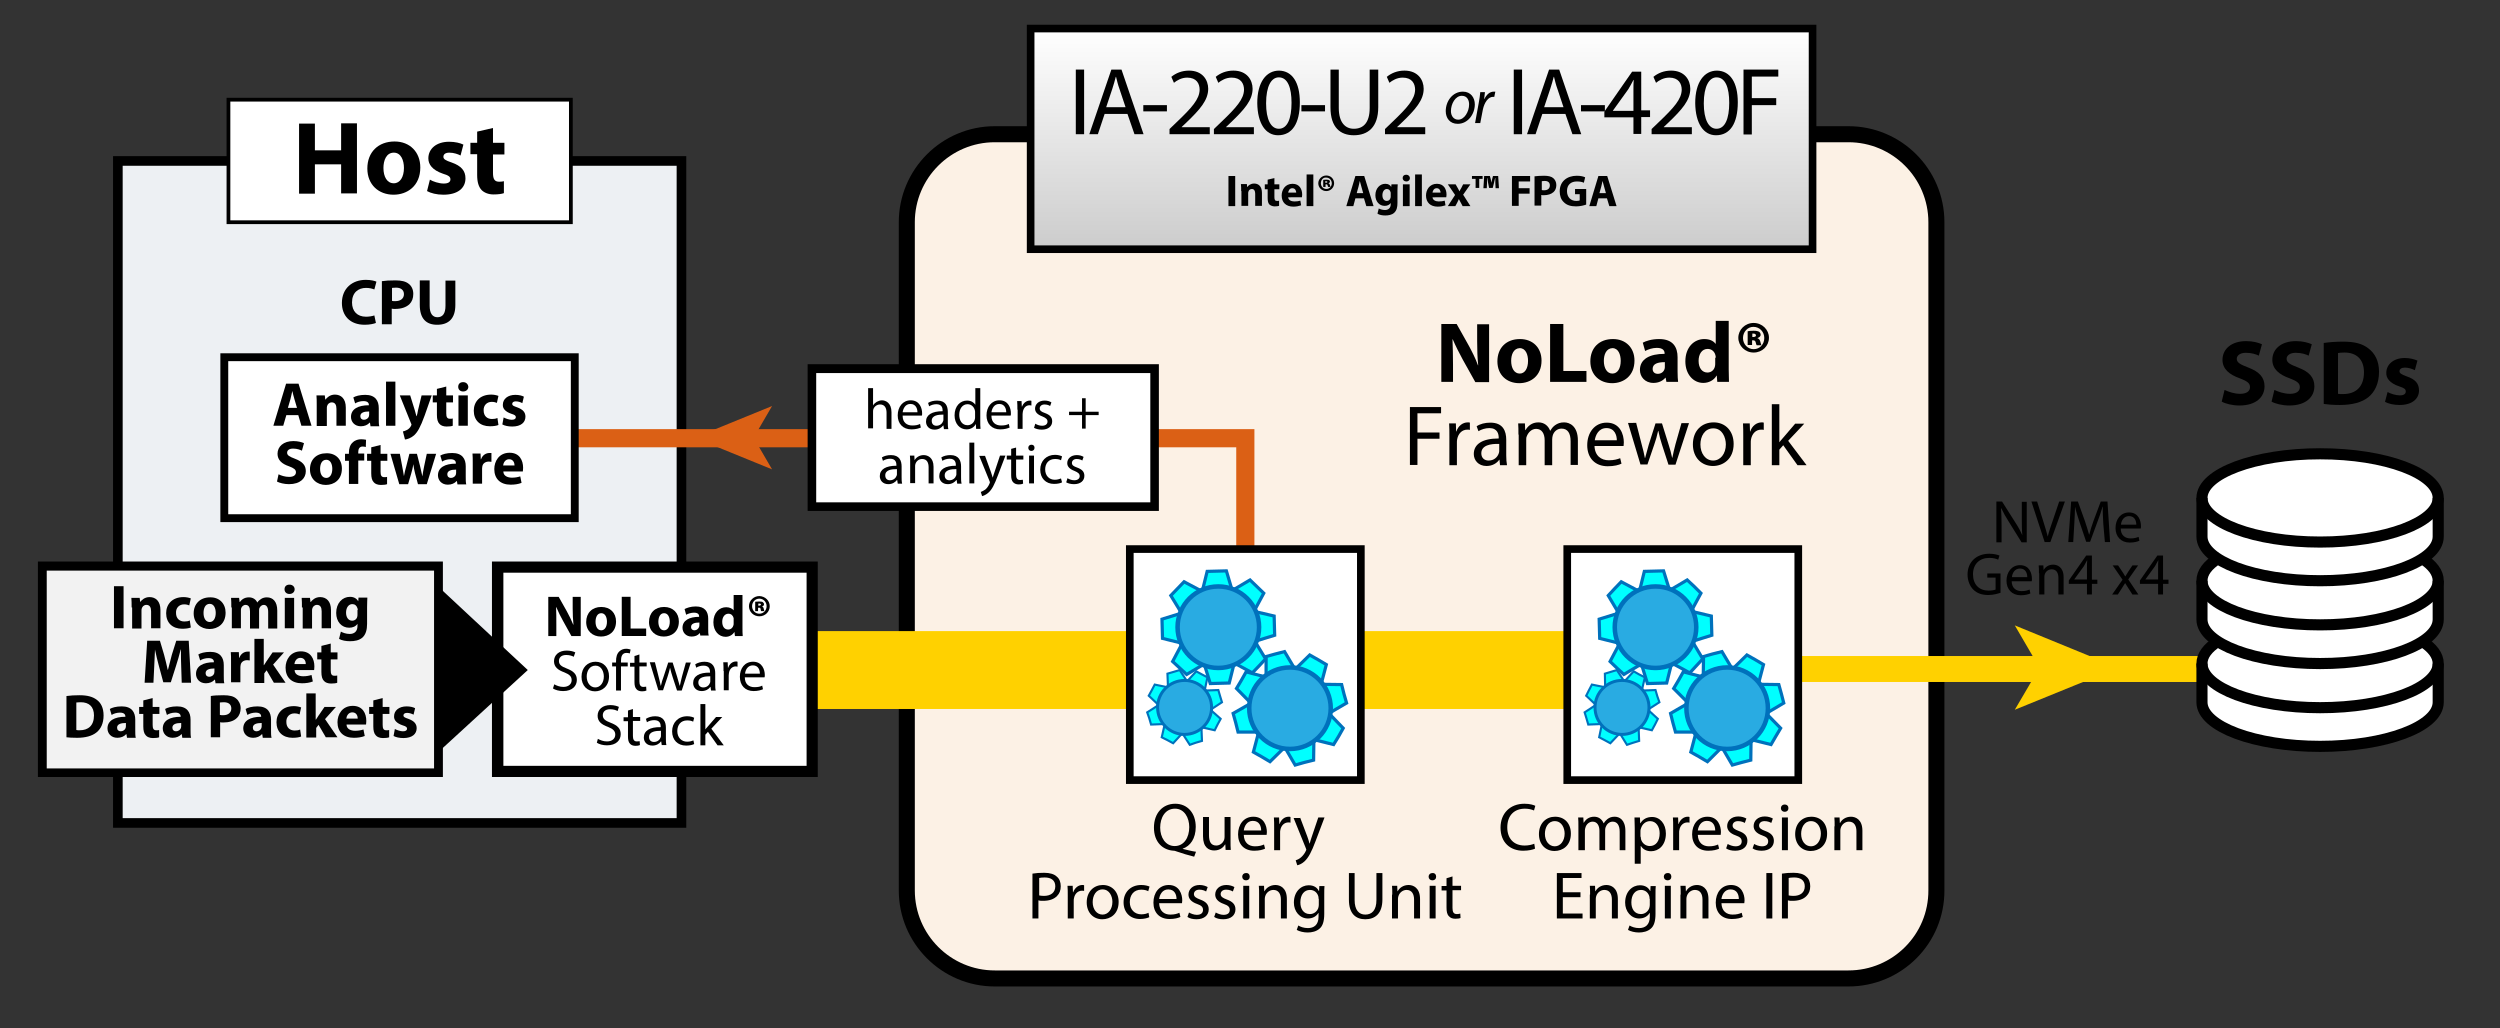 <?xml version="1.0" encoding="utf-8"?>
<!-- Generator: Adobe Illustrator 26.2.1, SVG Export Plug-In . SVG Version: 6.00 Build 0)  -->
<svg version="1.1" id="Layer_1" xmlns="http://www.w3.org/2000/svg" xmlns:xlink="http://www.w3.org/1999/xlink" x="0px" y="0px"
	 viewBox="0 0 963 396" style="enable-background:new 0 0 963 396;" xml:space="preserve">
<rect x="0" y="0" width="963" height="396" fill="#333333" stroke="none"/>
<style type="text/css">
	.st0{fill:#FCF1E5;stroke:#000000;stroke-width:6.179;stroke-miterlimit:10;}
	.st1{fill:#EDF0F3;stroke:#000000;stroke-width:3.708;stroke-miterlimit:10;}
	.st2{fill:#FFFFFF;stroke:#000000;stroke-width:1.448;stroke-miterlimit:10;}
	.st3{fill:none;stroke:#DB6015;stroke-width:7;stroke-miterlimit:10;}
	.st4{fill:#FFFFFF;stroke:#000000;stroke-width:3.028;stroke-miterlimit:10;}
	.st5{fill:#F2F2F2;}
	.st6{fill:#FFFFFF;}
	.st7{fill:none;stroke:#FFD100;stroke-width:10;stroke-miterlimit:10;}
	.st8{fill:none;stroke:#FFD100;stroke-width:4;stroke-miterlimit:10;}
	.st9{fill:#FFD100;}
	.st10{fill:none;stroke:#DB6015;stroke-width:3;stroke-miterlimit:10;}
	.st11{fill:#DB6015;}
	.st12{fill:none;stroke:#FFD100;stroke-width:30;stroke-miterlimit:10;}
	.st13{fill:none;stroke:#000000;stroke-width:4.285;stroke-miterlimit:10;}
	.st14{fill:url(#SVGID_1_);stroke:#000000;stroke-width:2.938;stroke-miterlimit:10;}
	.st15{fill:#FFFFFF;stroke:#000000;stroke-width:2.945;stroke-miterlimit:10;}
	.st16{fill:#00FFFF;stroke:#0071BC;stroke-width:1.237;stroke-miterlimit:10;}
	.st17{fill:#29ABE2;stroke:#0071BC;stroke-width:1.744;stroke-miterlimit:10;}
	.st18{fill:#00FFFF;stroke:#0071BC;stroke-width:0.819;stroke-miterlimit:10;}
	.st19{fill:#29ABE2;stroke:#0071BC;stroke-width:1.155;stroke-miterlimit:10;}
</style>
<path class="st0" d="M712,376.9H383.2c-18.7,0-33.9-15.2-33.9-33.9V85.6c0-18.7,15.2-33.9,33.9-33.9H712c18.7,0,33.9,15.2,33.9,33.9
	v257.3C746,361.7,730.8,376.9,712,376.9z"/>
<rect x="45.4" y="62" class="st1" width="217.1" height="255"/>
<g>
	<path d="M144.8,124.4c-0.7,0.3-2.3,0.7-4.3,0.7c-5.8,0-8.8-3.6-8.8-8.4c0-5.7,4.1-8.9,9.2-8.9c2,0,3.5,0.4,4.1,0.7l-0.8,3
		c-0.8-0.3-1.8-0.6-3.2-0.6c-3,0-5.4,1.8-5.4,5.6c0,3.4,2,5.5,5.4,5.5c1.1,0,2.4-0.2,3.2-0.5L144.8,124.4z"/>
	<path d="M147.2,108.3c1.2-0.2,2.8-0.3,5.1-0.3c2.3,0,4,0.4,5.1,1.3c1.1,0.8,1.8,2.2,1.8,3.9s-0.5,3-1.5,4c-1.3,1.2-3.2,1.8-5.5,1.8
		c-0.5,0-0.9,0-1.3-0.1v6h-3.8V108.3z M151,115.9c0.3,0.1,0.7,0.1,1.3,0.1c2,0,3.3-1,3.3-2.7c0-1.5-1.1-2.5-3-2.5
		c-0.8,0-1.3,0.1-1.6,0.1V115.9z"/>
	<path d="M165.5,108.1v9.7c0,2.9,1.1,4.4,3,4.4c2,0,3.1-1.4,3.1-4.4v-9.7h3.8v9.4c0,5.2-2.6,7.6-7,7.6c-4.2,0-6.7-2.3-6.7-7.7v-9.4
		H165.5z"/>
</g>
<g>
	<rect x="88" y="38.4" class="st2" width="131.9" height="47.2"/>
	<g>
		<path d="M121.3,47.5v10.4h10.1V47.5h6.1v27h-6.1V63.3h-10.1v11.3h-6.1v-27H121.3z"/>
		<path d="M161.9,64.5c0,7.2-5.1,10.5-10.3,10.5c-5.7,0-10.1-3.8-10.1-10.1c0-6.3,4.2-10.4,10.5-10.4
			C157.9,54.5,161.9,58.6,161.9,64.5z M147.7,64.7c0,3.4,1.4,5.9,4,5.9c2.4,0,3.9-2.4,3.9-5.9c0-2.9-1.1-5.9-3.9-5.9
			C148.8,58.8,147.7,61.8,147.7,64.7z"/>
		<path d="M165.6,69.2c1.1,0.7,3.5,1.5,5.3,1.5c1.8,0,2.6-0.6,2.6-1.6s-0.6-1.5-2.9-2.2c-4.1-1.4-5.6-3.6-5.6-5.9
			c0-3.7,3.1-6.4,8-6.4c2.3,0,4.3,0.5,5.5,1.1l-1.1,4.2c-0.9-0.5-2.6-1.1-4.3-1.1c-1.5,0-2.3,0.6-2.3,1.6c0,0.9,0.8,1.4,3.2,2.2
			c3.7,1.3,5.3,3.2,5.3,6.1c0,3.7-2.9,6.3-8.5,6.3c-2.6,0-4.9-0.6-6.3-1.4L165.6,69.2z"/>
		<path d="M189.9,49.3V55h4.4v4.5h-4.4v7.1c0,2.4,0.6,3.4,2.4,3.4c0.8,0,1.4-0.1,1.8-0.2l0,4.6c-0.8,0.3-2.2,0.5-4,0.5
			c-2,0-3.6-0.7-4.6-1.7c-1.1-1.2-1.7-3-1.7-5.8v-8h-2.6V55h2.6v-4.3L189.9,49.3z"/>
	</g>
</g>
<polyline class="st3" points="197.7,168.8 479.7,168.8 479.7,211.5 "/>
<rect x="86.4" y="137.6" class="st4" width="135" height="62"/>
<g>
	<path d="M110.3,159.9l-1.2,4.1h-3.8l4.9-16.2h4.8l5,16.2h-3.9l-1.2-4.1H110.3z M114.4,157.1l-1-3.4c-0.3-1-0.6-2.2-0.8-3.1h0
		c-0.2,1-0.5,2.2-0.7,3.1l-1,3.4H114.4z"/>
	<path d="M122,156c0-1.5,0-2.7-0.1-3.7h3.2l0.2,1.6h0.1c0.5-0.7,1.7-1.9,3.6-1.9c2.4,0,4.2,1.6,4.2,5v7h-3.6v-6.5
		c0-1.5-0.5-2.5-1.8-2.5c-1,0-1.6,0.7-1.8,1.4c-0.1,0.2-0.1,0.6-0.1,0.9v6.8H122V156z"/>
	<path d="M142.7,164l-0.2-1.2h-0.1c-0.8,0.9-2,1.4-3.4,1.4c-2.4,0-3.8-1.7-3.8-3.6c0-3,2.7-4.5,6.9-4.5V156c0-0.6-0.3-1.5-2.1-1.5
		c-1.2,0-2.5,0.4-3.2,0.9l-0.7-2.3c0.8-0.5,2.4-1,4.6-1c3.9,0,5.2,2.3,5.2,5.1v4.1c0,1.1,0,2.2,0.2,2.9H142.7z M142.2,158.5
		c-1.9,0-3.4,0.4-3.4,1.8c0,0.9,0.6,1.4,1.4,1.4c0.9,0,1.7-0.6,1.9-1.3c0-0.2,0.1-0.4,0.1-0.6V158.5z"/>
	<path d="M148.7,147h3.6v17h-3.6V147z"/>
	<path d="M158,152.3l1.8,5.8c0.2,0.7,0.4,1.6,0.6,2.2h0.1c0.2-0.6,0.4-1.5,0.5-2.2l1.4-5.8h3.9l-2.7,7.7c-1.7,4.7-2.8,6.5-4.1,7.7
		c-1.3,1.1-2.6,1.5-3.5,1.6l-0.8-3.1c0.5-0.1,1-0.3,1.6-0.6c0.6-0.3,1.2-0.9,1.5-1.5c0.1-0.2,0.2-0.4,0.2-0.5c0-0.1,0-0.3-0.2-0.6
		l-4.3-10.7H158z"/>
	<path d="M171.9,148.9v3.4h2.6v2.7h-2.6v4.2c0,1.4,0.3,2.1,1.4,2.1c0.5,0,0.8,0,1.1-0.1l0,2.8c-0.5,0.2-1.3,0.3-2.4,0.3
		c-1.2,0-2.2-0.4-2.7-1c-0.7-0.7-1-1.8-1-3.5V155h-1.6v-2.7h1.6v-2.5L171.9,148.9z"/>
	<path d="M180.4,149c0,1-0.8,1.8-2,1.8c-1.2,0-1.9-0.8-1.9-1.8c0-1.1,0.7-1.8,1.9-1.8C179.6,147.2,180.3,148,180.4,149z M176.6,164
		v-11.7h3.6V164H176.6z"/>
	<path d="M192,163.7c-0.6,0.3-1.9,0.5-3.3,0.5c-3.8,0-6.2-2.3-6.2-6c0-3.4,2.3-6.2,6.7-6.2c1,0,2,0.2,2.8,0.5l-0.6,2.7
		c-0.4-0.2-1.1-0.4-2-0.4c-1.9,0-3.2,1.4-3.1,3.3c0,2.2,1.4,3.3,3.2,3.3c0.9,0,1.5-0.1,2.1-0.4L192,163.7z"/>
	<path d="M194,160.8c0.7,0.4,2.1,0.9,3.1,0.9c1.1,0,1.6-0.4,1.6-1c0-0.6-0.4-0.9-1.7-1.3c-2.4-0.8-3.4-2.1-3.3-3.5
		c0-2.2,1.9-3.8,4.8-3.8c1.4,0,2.6,0.3,3.3,0.7l-0.6,2.5c-0.5-0.3-1.5-0.7-2.5-0.7c-0.9,0-1.4,0.4-1.4,1c0,0.6,0.5,0.8,1.9,1.3
		c2.2,0.8,3.2,1.9,3.2,3.6c0,2.2-1.7,3.8-5.1,3.8c-1.5,0-2.9-0.3-3.8-0.8L194,160.8z"/>
	<path d="M107.3,182.7c1,0.5,2.5,1,4.1,1c1.7,0,2.6-0.7,2.6-1.8c0-1-0.8-1.6-2.7-2.3c-2.7-0.9-4.4-2.4-4.4-4.8
		c0-2.8,2.3-4.9,6.1-4.9c1.8,0,3.2,0.4,4.1,0.8l-0.8,2.9c-0.6-0.3-1.8-0.8-3.4-0.8s-2.3,0.7-2.3,1.6c0,1,0.9,1.5,3,2.3
		c2.9,1.1,4.2,2.5,4.2,4.8c0,2.7-2.1,5-6.5,5c-1.8,0-3.7-0.5-4.6-1L107.3,182.7z"/>
	<path d="M131.7,180.5c0,4.3-3,6.3-6.2,6.3c-3.4,0-6.1-2.3-6.1-6c0-3.8,2.5-6.2,6.3-6.2C129.3,174.5,131.7,176.9,131.7,180.5z
		 M123.3,180.6c0,2,0.8,3.5,2.4,3.5c1.4,0,2.3-1.4,2.3-3.5c0-1.8-0.7-3.5-2.3-3.5C123.9,177.1,123.3,178.9,123.3,180.6z"/>
	<path d="M134.4,186.5v-9h-1.5v-2.7h1.5v-0.5c0-1.4,0.4-3,1.5-3.9c0.9-0.9,2.2-1.2,3.2-1.2c0.8,0,1.4,0.1,1.9,0.2l-0.1,2.8
		c-0.3-0.1-0.7-0.2-1.2-0.2c-1.2,0-1.7,0.9-1.7,2.1v0.6h2.3v2.7h-2.3v9H134.4z"/>
	<path d="M146.6,171.4v3.4h2.6v2.7h-2.6v4.2c0,1.4,0.3,2.1,1.4,2.1c0.5,0,0.8,0,1.1-0.1l0,2.8c-0.5,0.2-1.3,0.3-2.4,0.3
		c-1.2,0-2.2-0.4-2.7-1c-0.7-0.7-1-1.8-1-3.5v-4.8h-1.6v-2.7h1.6v-2.5L146.6,171.4z"/>
	<path d="M154,174.7l0.9,4.8c0.2,1.2,0.5,2.5,0.7,3.9h0c0.2-1.3,0.6-2.7,0.9-3.8l1.2-4.8h2.9l1.2,4.7c0.3,1.3,0.6,2.6,0.9,4h0
		c0.2-1.3,0.4-2.7,0.7-4l1-4.7h3.6l-3.6,11.7h-3.4l-1.1-4.1c-0.3-1.2-0.5-2.2-0.7-3.6h0c-0.2,1.5-0.5,2.5-0.8,3.6l-1.2,4.1h-3.4
		l-3.4-11.7H154z"/>
	<path d="M176.2,186.5l-0.2-1.2h-0.1c-0.8,0.9-2,1.4-3.4,1.4c-2.4,0-3.8-1.7-3.8-3.6c0-3,2.7-4.5,6.9-4.5v-0.2
		c0-0.6-0.3-1.5-2.1-1.5c-1.2,0-2.5,0.4-3.2,0.9l-0.7-2.3c0.8-0.5,2.4-1,4.6-1c3.9,0,5.2,2.3,5.2,5.1v4.1c0,1.1,0,2.2,0.2,2.9H176.2
		z M175.7,180.9c-1.9,0-3.4,0.4-3.4,1.8c0,0.9,0.6,1.4,1.4,1.4c0.9,0,1.7-0.6,1.9-1.3c0-0.2,0.1-0.4,0.1-0.6V180.9z"/>
	<path d="M182.1,178.6c0-1.7,0-2.9-0.1-3.9h3.1l0.1,2.2h0.1c0.6-1.7,2-2.4,3.2-2.4c0.3,0,0.5,0,0.8,0v3.4c-0.3,0-0.6-0.1-1-0.1
		c-1.3,0-2.3,0.7-2.5,1.8c0,0.2-0.1,0.5-0.1,0.8v5.9h-3.6V178.6z"/>
	<path d="M193.9,181.8c0.1,1.5,1.6,2.2,3.3,2.2c1.2,0,2.3-0.2,3.2-0.5l0.5,2.5c-1.2,0.5-2.7,0.7-4.2,0.7c-4,0-6.3-2.3-6.3-6
		c0-3,1.8-6.3,5.9-6.3c3.8,0,5.2,2.9,5.2,5.8c0,0.6-0.1,1.2-0.1,1.4H193.9z M198.2,179.3c0-0.9-0.4-2.4-2.1-2.4
		c-1.5,0-2.2,1.4-2.3,2.4H198.2z"/>
</g>
<g>
	<rect x="16.3" y="218" class="st5" width="152.6" height="79.6"/>
	<path d="M167.2,219.8v76.2H18v-76.2H167.2 M170.6,216.3h-156v83h156V216.3L170.6,216.3z"/>
</g>
<g>
	<path d="M47.6,225.8V242h-3.7v-16.2H47.6z"/>
	<path d="M50.7,234c0-1.5,0-2.7-0.1-3.7h3.2l0.2,1.6H54c0.5-0.7,1.7-1.9,3.6-1.9c2.4,0,4.2,1.6,4.2,5v7h-3.6v-6.5
		c0-1.5-0.5-2.5-1.8-2.5c-1,0-1.6,0.7-1.8,1.4c-0.1,0.2-0.1,0.6-0.1,0.9v6.8h-3.6V234z"/>
	<path d="M73.5,241.7c-0.6,0.3-1.9,0.5-3.3,0.5c-3.8,0-6.2-2.3-6.2-6c0-3.4,2.3-6.2,6.7-6.2c1,0,2,0.2,2.8,0.5l-0.6,2.7
		c-0.4-0.2-1.1-0.4-2-0.4c-1.9,0-3.2,1.4-3.1,3.3c0,2.2,1.4,3.3,3.2,3.3c0.9,0,1.5-0.1,2.1-0.4L73.5,241.7z"/>
	<path d="M86.9,236c0,4.3-3,6.3-6.2,6.3c-3.4,0-6.1-2.3-6.1-6s2.5-6.2,6.3-6.2C84.5,230,86.9,232.5,86.9,236z M78.4,236.1
		c0,2,0.8,3.5,2.4,3.5c1.4,0,2.3-1.4,2.3-3.5c0-1.8-0.7-3.5-2.3-3.5C79,232.6,78.4,234.4,78.4,236.1z"/>
	<path d="M89.1,234c0-1.5,0-2.7-0.1-3.7h3.1l0.2,1.6h0.1c0.5-0.7,1.5-1.8,3.5-1.8c1.5,0,2.7,0.8,3.2,2h0c0.4-0.6,1-1.1,1.5-1.4
		c0.6-0.4,1.4-0.6,2.2-0.6c2.3,0,4,1.6,4,5.1v6.9h-3.5v-6.4c0-1.7-0.6-2.7-1.7-2.7c-0.8,0-1.4,0.6-1.7,1.3c-0.1,0.3-0.1,0.6-0.1,0.9
		v6.9h-3.5v-6.6c0-1.5-0.5-2.5-1.7-2.5c-0.9,0-1.5,0.7-1.7,1.3c-0.1,0.3-0.1,0.6-0.1,0.9v6.8h-3.5V234z"/>
	<path d="M113.5,227c0,1-0.8,1.8-2,1.8c-1.2,0-1.9-0.8-1.9-1.8c0-1.1,0.7-1.8,1.9-1.8C112.7,225.2,113.5,226,113.5,227z M109.7,242
		v-11.7h3.6V242H109.7z"/>
	<path d="M116.3,234c0-1.5,0-2.7-0.1-3.7h3.2l0.2,1.6h0.1c0.5-0.7,1.7-1.9,3.6-1.9c2.4,0,4.2,1.6,4.2,5v7h-3.6v-6.5
		c0-1.5-0.5-2.5-1.8-2.5c-1,0-1.6,0.7-1.8,1.4c-0.1,0.2-0.1,0.6-0.1,0.9v6.8h-3.6V234z"/>
	<path d="M141.5,230.3c0,0.7-0.1,1.7-0.1,3.5v6.5c0,2.3-0.5,4.1-1.8,5.3c-1.3,1.1-3,1.4-4.8,1.4c-1.5,0-3.2-0.3-4.2-0.9l0.7-2.8
		c0.7,0.4,2,0.9,3.4,0.9c1.7,0,3-0.9,3-3.1v-0.8h0c-0.7,1-1.8,1.5-3.2,1.5c-2.9,0-5-2.3-5-5.7c0-3.8,2.4-6.2,5.3-6.2
		c1.6,0,2.6,0.7,3.2,1.7h0l0.1-1.4H141.5z M137.8,235c0-0.2,0-0.5-0.1-0.7c-0.3-1-1-1.6-2-1.6c-1.3,0-2.4,1.2-2.4,3.3
		c0,1.8,0.9,3.1,2.4,3.1c0.9,0,1.7-0.6,1.9-1.5c0.1-0.3,0.1-0.6,0.1-1V235z"/>
	<path d="M69.8,256.8c-0.1-1.9-0.1-4.3-0.1-6.6h-0.1c-0.5,2.1-1.2,4.4-1.8,6.3l-2,6.3h-2.9l-1.7-6.3c-0.5-1.9-1.1-4.2-1.5-6.3h0
		c-0.1,2.2-0.2,4.7-0.3,6.7l-0.3,6.1h-3.4l1-16.2h4.9l1.6,5.4c0.5,1.9,1,3.9,1.4,5.8h0.1c0.5-1.9,1-4,1.5-5.8l1.7-5.4h4.8l0.9,16.2
		H70L69.8,256.8z"/>
	<path d="M83,263l-0.2-1.2h-0.1c-0.8,0.9-2,1.4-3.4,1.4c-2.4,0-3.8-1.7-3.8-3.6c0-3,2.7-4.5,6.9-4.5V255c0-0.6-0.3-1.5-2.1-1.5
		c-1.2,0-2.5,0.4-3.2,0.9l-0.7-2.3c0.8-0.5,2.4-1,4.6-1c3.9,0,5.2,2.3,5.2,5.1v4.1c0,1.1,0,2.2,0.2,2.9H83z M82.6,257.5
		c-1.9,0-3.4,0.4-3.4,1.8c0,0.9,0.6,1.4,1.4,1.4c0.9,0,1.7-0.6,1.9-1.3c0-0.2,0.1-0.4,0.1-0.6V257.5z"/>
	<path d="M89,255.1c0-1.7,0-2.9-0.1-3.9H92l0.1,2.2h0.1c0.6-1.7,2-2.4,3.2-2.4c0.3,0,0.5,0,0.8,0v3.4c-0.3,0-0.6-0.1-1-0.1
		c-1.3,0-2.3,0.7-2.5,1.8c0,0.2-0.1,0.5-0.1,0.8v5.9H89V255.1z"/>
	<path d="M101.7,256.2L101.7,256.2c0.3-0.5,0.6-1,0.9-1.4l2.4-3.5h4.4l-4.2,4.7l4.8,7h-4.5l-2.8-4.8l-0.9,1.2v3.7H98v-17h3.6V256.2z
		"/>
	<path d="M113.5,258.3c0.1,1.5,1.6,2.2,3.3,2.2c1.2,0,2.3-0.2,3.2-0.5l0.5,2.5c-1.2,0.5-2.7,0.7-4.2,0.7c-4,0-6.3-2.3-6.3-6
		c0-3,1.8-6.3,5.9-6.3c3.8,0,5.2,2.9,5.2,5.8c0,0.6-0.1,1.2-0.1,1.4H113.5z M117.8,255.8c0-0.9-0.4-2.4-2.1-2.4
		c-1.5,0-2.2,1.4-2.3,2.4H117.8z"/>
	<path d="M127.4,247.9v3.4h2.6v2.7h-2.6v4.2c0,1.4,0.3,2.1,1.4,2.1c0.5,0,0.8,0,1.1-0.1l0,2.8c-0.5,0.2-1.3,0.3-2.4,0.3
		c-1.2,0-2.2-0.4-2.7-1c-0.7-0.7-1-1.8-1-3.5V254h-1.6v-2.7h1.6v-2.5L127.4,247.9z"/>
	<path d="M25.7,268.1c1.3-0.2,3.1-0.3,4.9-0.3c3.1,0,5.1,0.6,6.6,1.7c1.7,1.2,2.7,3.2,2.7,6.1c0,3.1-1.1,5.2-2.7,6.5
		c-1.7,1.4-4.3,2.1-7.5,2.1c-1.9,0-3.2-0.1-4.1-0.2V268.1z M29.4,281.2c0.3,0.1,0.8,0.1,1.3,0.1c3.3,0,5.5-1.8,5.5-5.7
		c0-3.4-1.9-5.1-5.1-5.1c-0.8,0-1.3,0.1-1.7,0.1V281.2z"/>
	<path d="M48.9,284l-0.2-1.2h-0.1c-0.8,0.9-2,1.4-3.4,1.4c-2.4,0-3.8-1.7-3.8-3.6c0-3,2.7-4.5,6.9-4.5V276c0-0.6-0.3-1.5-2.1-1.5
		c-1.2,0-2.5,0.4-3.2,0.9l-0.7-2.3c0.8-0.5,2.4-1,4.6-1c3.9,0,5.2,2.3,5.2,5.1v4.1c0,1.1,0,2.2,0.2,2.9H48.9z M48.5,278.5
		c-1.9,0-3.4,0.4-3.4,1.8c0,0.9,0.6,1.4,1.4,1.4c0.9,0,1.7-0.6,1.9-1.3c0-0.2,0.1-0.4,0.1-0.6V278.5z"/>
	<path d="M58.8,268.9v3.4h2.6v2.7h-2.6v4.2c0,1.4,0.3,2.1,1.4,2.1c0.5,0,0.8,0,1.1-0.1l0,2.8c-0.5,0.2-1.3,0.3-2.4,0.3
		c-1.2,0-2.2-0.4-2.7-1c-0.7-0.7-1-1.8-1-3.5V275h-1.6v-2.7h1.6v-2.5L58.8,268.9z"/>
	<path d="M70.2,284l-0.2-1.2h-0.1c-0.8,0.9-2,1.4-3.4,1.4c-2.4,0-3.8-1.7-3.8-3.6c0-3,2.7-4.5,6.9-4.5V276c0-0.6-0.3-1.5-2.1-1.5
		c-1.2,0-2.5,0.4-3.2,0.9l-0.7-2.3c0.8-0.5,2.4-1,4.6-1c3.9,0,5.2,2.3,5.2,5.1v4.1c0,1.1,0,2.2,0.2,2.9H70.2z M69.8,278.5
		c-1.9,0-3.4,0.4-3.4,1.8c0,0.9,0.6,1.4,1.4,1.4c0.9,0,1.7-0.6,1.9-1.3c0-0.2,0.1-0.4,0.1-0.6V278.5z"/>
	<path d="M81.2,268.1c1.1-0.2,2.7-0.3,4.9-0.3c2.3,0,3.9,0.4,4.9,1.3c1,0.8,1.7,2.2,1.7,3.7s-0.5,2.9-1.5,3.8
		c-1.2,1.2-3.1,1.7-5.2,1.7c-0.5,0-0.9,0-1.2-0.1v5.8h-3.6V268.1z M84.8,275.4c0.3,0.1,0.7,0.1,1.2,0.1c1.9,0,3.1-1,3.1-2.6
		c0-1.5-1-2.4-2.9-2.4c-0.7,0-1.2,0.1-1.5,0.1V275.4z"/>
	<path d="M101.2,284l-0.2-1.2h-0.1c-0.8,0.9-2,1.4-3.4,1.4c-2.4,0-3.8-1.7-3.8-3.6c0-3,2.7-4.5,6.9-4.5V276c0-0.6-0.3-1.5-2.1-1.5
		c-1.2,0-2.5,0.4-3.2,0.9l-0.7-2.3c0.8-0.5,2.4-1,4.6-1c3.9,0,5.2,2.3,5.2,5.1v4.1c0,1.1,0,2.2,0.2,2.9H101.2z M100.8,278.5
		c-1.9,0-3.4,0.4-3.4,1.8c0,0.9,0.6,1.4,1.4,1.4c0.9,0,1.7-0.6,1.9-1.3c0-0.2,0.1-0.4,0.1-0.6V278.5z"/>
	<path d="M116,283.7c-0.6,0.3-1.9,0.5-3.3,0.5c-3.8,0-6.2-2.3-6.2-6c0-3.4,2.3-6.2,6.7-6.2c1,0,2,0.2,2.8,0.5l-0.6,2.7
		c-0.4-0.2-1.1-0.4-2-0.4c-1.9,0-3.2,1.4-3.1,3.3c0,2.2,1.4,3.3,3.2,3.3c0.9,0,1.5-0.1,2.1-0.4L116,283.7z"/>
	<path d="M121.7,277.2L121.7,277.2c0.3-0.5,0.6-1,0.9-1.4l2.4-3.5h4.4l-4.2,4.7l4.8,7h-4.5l-2.8-4.8l-0.9,1.2v3.7H118v-17h3.6V277.2
		z"/>
	<path d="M133.5,279.3c0.1,1.5,1.6,2.2,3.3,2.2c1.2,0,2.3-0.2,3.2-0.5l0.5,2.5c-1.2,0.5-2.7,0.7-4.2,0.7c-4,0-6.3-2.3-6.3-6
		c0-3,1.8-6.3,5.9-6.3c3.8,0,5.2,2.9,5.2,5.8c0,0.6-0.1,1.2-0.1,1.4H133.5z M137.8,276.8c0-0.9-0.4-2.4-2.1-2.4
		c-1.5,0-2.2,1.4-2.3,2.4H137.8z"/>
	<path d="M147.4,268.9v3.4h2.6v2.7h-2.6v4.2c0,1.4,0.3,2.1,1.4,2.1c0.5,0,0.8,0,1.1-0.1l0,2.8c-0.5,0.2-1.3,0.3-2.4,0.3
		c-1.2,0-2.2-0.4-2.7-1c-0.7-0.7-1-1.8-1-3.5V275h-1.6v-2.7h1.6v-2.5L147.4,268.9z"/>
	<path d="M152.1,280.8c0.7,0.4,2.1,0.9,3.1,0.9c1.1,0,1.6-0.4,1.6-1s-0.4-0.9-1.7-1.3c-2.4-0.8-3.4-2.1-3.3-3.5
		c0-2.2,1.9-3.8,4.8-3.8c1.4,0,2.6,0.3,3.3,0.7l-0.6,2.5c-0.5-0.3-1.5-0.7-2.5-0.7c-0.9,0-1.4,0.4-1.4,1c0,0.6,0.5,0.8,1.9,1.3
		c2.2,0.8,3.2,1.9,3.2,3.6c0,2.2-1.7,3.8-5.1,3.8c-1.5,0-2.9-0.3-3.8-0.8L152.1,280.8z"/>
</g>
<path class="st6" d="M939.2,206.7v-14.9c0-9.4-20.4-17-45.5-17s-45.5,7.6-45.5,17v14.9c0,3.1,2.2,6,6.1,8.5h0
	c-3.9,2.5-6.1,5.4-6.1,8.5v14.9c0,3.1,2.2,6,6.1,8.5h0c-3.9,2.5-6.1,5.4-6.1,8.5v14.9c0,9.4,20.4,17,45.5,17s45.5-7.6,45.5-17v-14.9
	c0-3.1-2.2-6-6.1-8.5h0c3.9-2.5,6.1-5.4,6.1-8.5v-14.9c0-3.1-2.2-6-6.1-8.5h0C937,212.7,939.2,209.8,939.2,206.7z"/>
<line class="st7" x1="692.6" y1="257.7" x2="848.2" y2="257.7"/>
<g>
	<g>
		<line class="st8" x1="754.4" y1="257.2" x2="787.7" y2="257.2"/>
		<g>
			<polygon class="st9" points="815.9,257.2 776.1,273.4 785.6,257.2 776.1,240.9 			"/>
		</g>
	</g>
</g>
<g>
	<g>
		<line class="st10" x1="306" y1="168.6" x2="288.7" y2="168.6"/>
		<g>
			<polygon class="st11" points="267.5,168.6 297.4,156.4 290.3,168.6 297.4,180.8 			"/>
		</g>
	</g>
</g>
<line class="st12" x1="256.1" y1="258.1" x2="435.2" y2="258.1"/>
<line class="st12" x1="524.2" y1="258.1" x2="603.7" y2="258.1"/>
<g>
	<path class="st13" d="M933.1,215.2c3.9,2.5,6.1,5.4,6.1,8.5c0,9.4-20.4,17-45.5,17c-25.1,0-45.5-7.6-45.5-17c0-3.1,2.2-6,6.1-8.5"
		/>
	<path class="st13" d="M848.2,223.7v14.9c0,9.4,20.4,17,45.5,17c25.1,0,45.5-7.6,45.5-17v-14.9"/>
	<path class="st13" d="M933.1,247.1c3.9,2.5,6.1,5.4,6.1,8.5c0,9.4-20.4,17-45.5,17c-25.1,0-45.5-7.6-45.5-17c0-3.1,2.2-6,6.1-8.5"
		/>
	<path class="st13" d="M848.2,255.6v14.9c0,9.4,20.4,17,45.5,17c25.1,0,45.5-7.6,45.5-17v-14.9"/>
	<ellipse class="st13" cx="893.7" cy="191.8" rx="45.5" ry="17"/>
	<path class="st13" d="M848.2,191.8v14.9c0,9.4,20.4,17,45.5,17c25.1,0,45.5-7.6,45.5-17v-14.9"/>
</g>
<g>
	<path d="M555.2,147.1v-22.3h5.9l4.6,8.2c1.3,2.4,2.7,5.1,3.6,7.7h0.1c-0.3-3-0.4-6-0.4-9.3v-6.5h4.6v22.3h-5.3l-4.8-8.6
		c-1.3-2.4-2.8-5.3-3.9-7.9l-0.1,0c0.1,3,0.2,6.1,0.2,9.7v6.7H555.2z"/>
	<path d="M593.8,138.9c0,5.9-4.2,8.7-8.6,8.7c-4.7,0-8.4-3.1-8.4-8.4c0-5.2,3.4-8.6,8.7-8.6C590.5,130.6,593.8,134,593.8,138.9z
		 M582.1,139c0,2.8,1.2,4.9,3.3,4.9c2,0,3.2-2,3.2-4.9c0-2.4-0.9-4.9-3.2-4.9C583,134.2,582.1,136.6,582.1,139z"/>
	<path d="M597.1,124.8h5.1v18.1h8.9v4.2h-14V124.8z"/>
	<path d="M629.6,138.9c0,5.9-4.2,8.7-8.6,8.7c-4.7,0-8.4-3.1-8.4-8.4c0-5.2,3.4-8.6,8.7-8.6C626.3,130.6,629.6,134,629.6,138.9z
		 M617.8,139c0,2.8,1.2,4.9,3.3,4.9c2,0,3.2-2,3.2-4.9c0-2.4-0.9-4.9-3.2-4.9C618.7,134.2,617.8,136.6,617.8,139z"/>
	<path d="M641.9,147.1l-0.3-1.6h-0.1c-1.1,1.3-2.7,2-4.6,2c-3.3,0-5.2-2.4-5.2-5c0-4.2,3.8-6.2,9.5-6.2v-0.2c0-0.9-0.5-2.1-3-2.1
		c-1.7,0-3.4,0.6-4.5,1.2l-0.9-3.2c1.1-0.6,3.3-1.4,6.3-1.4c5.4,0,7.1,3.2,7.1,7v5.6c0,1.6,0.1,3.1,0.2,3.9H641.9z M641.3,139.5
		c-2.7,0-4.7,0.6-4.7,2.6c0,1.3,0.9,1.9,2,1.9c1.3,0,2.3-0.8,2.6-1.9c0.1-0.3,0.1-0.6,0.1-0.9V139.5z"/>
	<path d="M665.9,123.6v18.7c0,1.8,0.1,3.7,0.1,4.8h-4.5l-0.2-2.4h-0.1c-1,1.8-3,2.8-5.1,2.8c-3.8,0-6.9-3.3-6.9-8.3
		c0-5.5,3.4-8.6,7.3-8.6c2,0,3.5,0.7,4.3,1.8h0.1v-8.8H665.9z M660.9,137.8c0-0.3,0-0.6-0.1-0.9c-0.3-1.4-1.4-2.5-3-2.5
		c-2.3,0-3.5,2.1-3.5,4.6c0,2.8,1.4,4.5,3.4,4.5c1.5,0,2.6-1,2.9-2.4c0.1-0.4,0.1-0.7,0.1-1.2V137.8z"/>
	<path d="M681.4,130.1c0,3.2-2.6,5.7-5.9,5.7c-3.3,0-5.9-2.6-5.9-5.7c0-3.1,2.6-5.7,5.9-5.7C678.8,124.4,681.4,127,681.4,130.1z
		 M671.4,130.2c0,2.4,1.8,4.3,4.1,4.3c2.4,0,4.1-1.9,4.1-4.3c0-2.4-1.8-4.3-4.2-4.3C673.2,125.9,671.4,127.8,671.4,130.2z
		 M674.8,132.9h-1.6v-5.3c0.4-0.1,1.2-0.2,2.3-0.2c1.2,0,1.7,0.2,2.1,0.4c0.3,0.2,0.6,0.6,0.6,1.2c0,0.5-0.5,1-1.2,1.2v0.1
		c0.6,0.2,0.9,0.6,1.1,1.4c0.2,0.8,0.3,1.1,0.4,1.3h-1.8c-0.2-0.2-0.3-0.7-0.4-1.1c-0.1-0.5-0.4-0.8-0.9-0.8h-0.5V132.9z
		 M674.9,129.8h0.5c0.6,0,1-0.2,1-0.6c0-0.4-0.4-0.7-0.9-0.7c-0.2,0-0.4,0-0.5,0V129.8z"/>
	<path d="M543.1,156.8h12v2.4H546v7.4h8.5v2.4H546v10.1h-2.9V156.8z"/>
	<path d="M558.3,168.1c0-1.9,0-3.5-0.1-5h2.6l0.1,3.1h0.1c0.7-2.2,2.5-3.5,4.4-3.5c0.3,0,0.6,0,0.8,0.1v2.8c-0.3-0.1-0.6-0.1-1-0.1
		c-2.1,0-3.5,1.6-3.9,3.7c-0.1,0.4-0.1,0.9-0.1,1.4v8.6h-2.9V168.1z"/>
	<path d="M577.8,179.1l-0.2-2h-0.1c-0.9,1.3-2.6,2.4-4.9,2.4c-3.2,0-4.9-2.3-4.9-4.6c0-3.9,3.4-6,9.6-6v-0.3c0-1.3-0.4-3.7-3.6-3.7
		c-1.5,0-3.1,0.5-4.2,1.2l-0.7-1.9c1.3-0.9,3.2-1.4,5.3-1.4c4.9,0,6.1,3.3,6.1,6.6v6c0,1.4,0.1,2.8,0.3,3.8H577.8z M577.4,171
		c-3.2-0.1-6.8,0.5-6.8,3.6c0,1.9,1.3,2.8,2.8,2.8c2.1,0,3.4-1.3,3.9-2.7c0.1-0.3,0.2-0.6,0.2-0.9V171z"/>
	<path d="M584.9,167.4c0-1.7,0-3-0.1-4.3h2.6l0.1,2.6h0.1c0.9-1.5,2.4-3,5-3c2.2,0,3.8,1.3,4.5,3.2h0.1c0.5-0.9,1.1-1.6,1.8-2.1
		c1-0.7,2-1.1,3.5-1.1c2.1,0,5.3,1.4,5.3,7v9.4H605v-9.1c0-3.1-1.1-4.9-3.5-4.9c-1.7,0-3,1.2-3.4,2.7c-0.1,0.4-0.2,0.9-0.2,1.5v9.9
		H595v-9.6c0-2.6-1.1-4.4-3.3-4.4c-1.8,0-3.1,1.5-3.6,2.9c-0.2,0.4-0.2,0.9-0.2,1.4v9.7h-2.9V167.4z"/>
	<path d="M614.2,171.7c0.1,3.9,2.6,5.6,5.5,5.6c2.1,0,3.3-0.4,4.4-0.8l0.5,2.1c-1,0.5-2.8,1-5.3,1c-4.9,0-7.9-3.2-7.9-8.1
		s2.9-8.7,7.5-8.7c5.2,0,6.6,4.6,6.6,7.6c0,0.6-0.1,1.1-0.1,1.4H614.2z M622.8,169.6c0-1.9-0.8-4.7-4-4.7c-3,0-4.2,2.7-4.5,4.7
		H622.8z"/>
	<path d="M630.3,163.1l2.1,8.2c0.5,1.8,0.9,3.4,1.2,5.1h0.1c0.4-1.6,0.9-3.3,1.4-5.1l2.6-8.2h2.5l2.5,8c0.6,1.9,1.1,3.6,1.4,5.2h0.1
		c0.3-1.6,0.7-3.3,1.2-5.2l2.3-8.1h2.9l-5.2,16h-2.7l-2.5-7.7c-0.6-1.8-1-3.4-1.4-5.3h-0.1c-0.4,1.9-0.9,3.6-1.5,5.3l-2.6,7.6h-2.7
		l-4.8-16H630.3z"/>
	<path d="M667.8,171c0,5.9-4.1,8.5-8,8.5c-4.3,0-7.7-3.2-7.7-8.3c0-5.4,3.5-8.5,8-8.5C664.7,162.7,667.8,166.1,667.8,171z
		 M655,171.2c0,3.5,2,6.2,4.9,6.2c2.8,0,4.9-2.6,4.9-6.2c0-2.7-1.4-6.2-4.8-6.2S655,168.1,655,171.2z"/>
	<path d="M671.5,168.1c0-1.9,0-3.5-0.1-5h2.6l0.1,3.1h0.1c0.7-2.2,2.5-3.5,4.4-3.5c0.3,0,0.6,0,0.8,0.1v2.8c-0.3-0.1-0.6-0.1-1-0.1
		c-2.1,0-3.5,1.6-3.9,3.7c-0.1,0.4-0.1,0.9-0.1,1.4v8.6h-2.9V168.1z"/>
	<path d="M685.3,170.5L685.3,170.5c0.5-0.6,1-1.3,1.5-1.8l4.7-5.5h3.5l-6.2,6.6l7.1,9.4h-3.5l-5.5-7.7l-1.5,1.7v6h-2.9v-23.5h2.9
		V170.5z"/>
</g>
<g>
	<path d="M856.9,150.2c1.5,0.7,3.7,1.5,6,1.5c2.5,0,3.8-1,3.8-2.6c0-1.5-1.1-2.3-4-3.4c-4-1.4-6.6-3.6-6.6-7.1
		c0-4.1,3.4-7.2,9.1-7.2c2.7,0,4.7,0.6,6.1,1.2l-1.2,4.4c-1-0.5-2.7-1.1-5-1.1s-3.5,1.1-3.5,2.3c0,1.5,1.4,2.2,4.5,3.4
		c4.2,1.6,6.2,3.8,6.2,7.2c0,4-3.1,7.4-9.7,7.4c-2.7,0-5.4-0.7-6.8-1.5L856.9,150.2z"/>
	<path d="M876.1,150.2c1.5,0.7,3.7,1.5,6,1.5c2.5,0,3.8-1,3.8-2.6c0-1.5-1.1-2.3-4-3.4c-4-1.4-6.6-3.6-6.6-7.1
		c0-4.1,3.4-7.2,9.1-7.2c2.7,0,4.7,0.6,6.1,1.2l-1.2,4.4c-1-0.5-2.7-1.1-5-1.1s-3.5,1.1-3.5,2.3c0,1.5,1.4,2.2,4.5,3.4
		c4.2,1.6,6.2,3.8,6.2,7.2c0,4-3.1,7.4-9.7,7.4c-2.7,0-5.4-0.7-6.8-1.5L876.1,150.2z"/>
	<path d="M895.2,132.1c2-0.3,4.6-0.5,7.3-0.5c4.6,0,7.5,0.8,9.8,2.6c2.5,1.9,4.1,4.8,4.1,9c0,4.6-1.7,7.8-4,9.7
		c-2.5,2.1-6.4,3.1-11.1,3.1c-2.8,0-4.8-0.2-6.2-0.4V132.1z M900.6,151.7c0.5,0.1,1.2,0.1,1.9,0.1c4.9,0,8.1-2.7,8.1-8.4
		c0-5-2.9-7.6-7.5-7.6c-1.2,0-2,0.1-2.5,0.2V151.7z"/>
	<path d="M919.7,151c1,0.6,3.1,1.3,4.7,1.3c1.6,0,2.3-0.6,2.3-1.5c0-0.9-0.5-1.3-2.6-2c-3.6-1.2-5-3.2-4.9-5.2
		c0-3.2,2.8-5.7,7.1-5.7c2,0,3.8,0.5,4.9,1l-1,3.7c-0.8-0.4-2.3-1-3.8-1c-1.3,0-2.1,0.5-2.1,1.4c0,0.8,0.7,1.2,2.8,2
		c3.3,1.1,4.7,2.8,4.7,5.4c0,3.2-2.6,5.6-7.5,5.6c-2.3,0-4.3-0.5-5.6-1.2L919.7,151z"/>
</g>
<g>
	<path d="M591.3,326.9c-0.8,0.4-2.5,0.8-4.6,0.8c-4.9,0-8.7-3.1-8.7-8.9c0-5.5,3.7-9.2,9.2-9.2c2.2,0,3.6,0.5,4.2,0.8l-0.5,1.8
		c-0.9-0.4-2.1-0.7-3.5-0.7c-4.1,0-6.8,2.6-6.8,7.2c0,4.3,2.5,7,6.7,7c1.4,0,2.8-0.3,3.7-0.7L591.3,326.9z"/>
	<path d="M605.1,321.1c0,4.7-3.2,6.7-6.3,6.7c-3.4,0-6-2.5-6-6.5c0-4.2,2.8-6.7,6.2-6.7C602.7,314.6,605.1,317.2,605.1,321.1z
		 M595.1,321.2c0,2.8,1.6,4.8,3.8,4.8c2.2,0,3.8-2.1,3.8-4.9c0-2.1-1.1-4.8-3.8-4.8C596.3,316.3,595.1,318.8,595.1,321.2z"/>
	<path d="M608,318.3c0-1.3,0-2.4-0.1-3.4h2l0.1,2h0.1c0.7-1.2,1.9-2.3,4-2.3c1.7,0,3,1,3.6,2.5h0.1c0.4-0.7,0.9-1.2,1.4-1.6
		c0.8-0.6,1.6-0.9,2.8-0.9c1.7,0,4.1,1.1,4.1,5.5v7.4h-2.2v-7.1c0-2.4-0.9-3.9-2.7-3.9c-1.3,0-2.3,1-2.7,2.1
		c-0.1,0.3-0.2,0.7-0.2,1.1v7.8h-2.2v-7.5c0-2-0.9-3.5-2.6-3.5c-1.4,0-2.5,1.1-2.8,2.3c-0.1,0.3-0.2,0.7-0.2,1.1v7.6H608V318.3z"/>
	<path d="M629.7,319c0-1.6-0.1-2.9-0.1-4.1h2.1l0.1,2.2h0.1c0.9-1.5,2.4-2.4,4.5-2.4c3,0,5.3,2.6,5.3,6.4c0,4.5-2.8,6.8-5.7,6.8
		c-1.7,0-3.1-0.7-3.9-2H632v6.8h-2.3V319z M632,322.3c0,0.3,0.1,0.6,0.1,0.9c0.4,1.6,1.8,2.7,3.4,2.7c2.4,0,3.8-2,3.8-4.9
		c0-2.5-1.3-4.7-3.7-4.7c-1.6,0-3,1.1-3.5,2.8c-0.1,0.3-0.2,0.6-0.2,0.9V322.3z"/>
	<path d="M644.5,318.8c0-1.5,0-2.8-0.1-3.9h2l0.1,2.5h0.1c0.6-1.7,2-2.8,3.5-2.8c0.3,0,0.4,0,0.7,0.1v2.2c-0.2-0.1-0.5-0.1-0.8-0.1
		c-1.6,0-2.8,1.2-3.1,2.9c-0.1,0.3-0.1,0.7-0.1,1.1v6.7h-2.3V318.8z"/>
	<path d="M654,321.6c0.1,3.1,2,4.4,4.3,4.4c1.6,0,2.6-0.3,3.5-0.7l0.4,1.6c-0.8,0.4-2.2,0.8-4.2,0.8c-3.9,0-6.2-2.5-6.2-6.3
		c0-3.8,2.2-6.8,5.9-6.8c4.1,0,5.2,3.6,5.2,5.9c0,0.5-0.1,0.8-0.1,1.1H654z M660.7,319.9c0-1.5-0.6-3.7-3.2-3.7
		c-2.3,0-3.3,2.1-3.5,3.7H660.7z"/>
	<path d="M665.5,325.1c0.7,0.4,1.9,0.9,3,0.9c1.7,0,2.4-0.8,2.4-1.9c0-1.1-0.6-1.7-2.3-2.3c-2.3-0.8-3.3-2.1-3.3-3.6
		c0-2,1.6-3.7,4.3-3.7c1.3,0,2.4,0.4,3.1,0.8l-0.6,1.7c-0.5-0.3-1.4-0.7-2.6-0.7c-1.4,0-2.1,0.8-2.1,1.7c0,1,0.8,1.5,2.4,2.1
		c2.2,0.8,3.3,1.9,3.3,3.8c0,2.2-1.7,3.8-4.7,3.8c-1.4,0-2.7-0.3-3.5-0.9L665.5,325.1z"/>
	<path d="M675.7,325.1c0.7,0.4,1.9,0.9,3,0.9c1.7,0,2.4-0.8,2.4-1.9c0-1.1-0.6-1.7-2.3-2.3c-2.3-0.8-3.3-2.1-3.3-3.6
		c0-2,1.6-3.7,4.3-3.7c1.3,0,2.4,0.4,3.1,0.8l-0.6,1.7c-0.5-0.3-1.4-0.7-2.6-0.7c-1.4,0-2.1,0.8-2.1,1.7c0,1,0.8,1.5,2.4,2.1
		c2.2,0.8,3.3,1.9,3.3,3.8c0,2.2-1.7,3.8-4.7,3.8c-1.4,0-2.7-0.3-3.5-0.9L675.7,325.1z"/>
	<path d="M688.9,311.3c0,0.8-0.5,1.4-1.5,1.4c-0.8,0-1.4-0.6-1.4-1.4c0-0.8,0.6-1.4,1.4-1.4C688.4,309.9,688.9,310.5,688.9,311.3z
		 M686.4,327.5v-12.6h2.3v12.6H686.4z"/>
	<path d="M703.8,321.1c0,4.7-3.2,6.7-6.3,6.7c-3.4,0-6-2.5-6-6.5c0-4.2,2.8-6.7,6.2-6.7C701.4,314.6,703.8,317.2,703.8,321.1z
		 M693.8,321.2c0,2.8,1.6,4.8,3.8,4.8c2.2,0,3.8-2.1,3.8-4.9c0-2.1-1.1-4.8-3.8-4.8C695,316.3,693.8,318.8,693.8,321.2z"/>
	<path d="M706.7,318.3c0-1.3,0-2.4-0.1-3.4h2l0.1,2.1h0.1c0.6-1.2,2.1-2.4,4.2-2.4c1.7,0,4.4,1,4.4,5.4v7.5h-2.3v-7.3
		c0-2-0.8-3.7-2.9-3.7c-1.5,0-2.7,1.1-3.1,2.3c-0.1,0.3-0.2,0.7-0.2,1.1v7.6h-2.3V318.3z"/>
	<path d="M608.9,345.6H602v6.3h7.6v1.9h-9.9v-17.5h9.5v1.9H602v5.5h6.8V345.6z"/>
	<path d="M612.5,344.6c0-1.3,0-2.4-0.1-3.4h2l0.1,2.1h0.1c0.6-1.2,2.1-2.4,4.2-2.4c1.7,0,4.4,1,4.4,5.4v7.5h-2.3v-7.3
		c0-2-0.8-3.7-2.9-3.7c-1.5,0-2.7,1.1-3.1,2.3c-0.1,0.3-0.2,0.7-0.2,1.1v7.6h-2.3V344.6z"/>
	<path d="M637.8,341.2c-0.1,0.9-0.1,1.9-0.1,3.5v7.3c0,2.9-0.6,4.7-1.8,5.7c-1.2,1.1-3,1.5-4.6,1.5c-1.5,0-3.2-0.4-4.2-1l0.6-1.7
		c0.8,0.5,2.1,1,3.7,1c2.3,0,4.1-1.2,4.1-4.4v-1.4h-0.1c-0.7,1.2-2.1,2.1-4,2.1c-3.1,0-5.4-2.7-5.4-6.1c0-4.3,2.8-6.7,5.7-6.7
		c2.2,0,3.4,1.1,3.9,2.2h0.1l0.1-1.9H637.8z M635.4,346.2c0-0.4,0-0.7-0.1-1c-0.4-1.3-1.5-2.4-3.2-2.4c-2.2,0-3.7,1.8-3.7,4.8
		c0,2.5,1.2,4.5,3.7,4.5c1.4,0,2.7-0.9,3.2-2.3c0.1-0.4,0.2-0.8,0.2-1.2V346.2z"/>
	<path d="M643.8,337.7c0,0.8-0.5,1.4-1.5,1.4c-0.8,0-1.4-0.6-1.4-1.4c0-0.8,0.6-1.4,1.4-1.4C643.3,336.2,643.8,336.9,643.8,337.7z
		 M641.3,353.8v-12.6h2.3v12.6H641.3z"/>
	<path d="M647.4,344.6c0-1.3,0-2.4-0.1-3.4h2l0.1,2.1h0.1c0.6-1.2,2.1-2.4,4.2-2.4c1.7,0,4.4,1,4.4,5.4v7.5h-2.3v-7.3
		c0-2-0.8-3.7-2.9-3.7c-1.5,0-2.7,1.1-3.1,2.3c-0.1,0.3-0.2,0.7-0.2,1.1v7.6h-2.3V344.6z"/>
	<path d="M663.1,347.9c0.1,3.1,2,4.4,4.3,4.4c1.6,0,2.6-0.3,3.5-0.7l0.4,1.6c-0.8,0.4-2.2,0.8-4.2,0.8c-3.9,0-6.2-2.5-6.2-6.3
		s2.2-6.8,5.9-6.8c4.1,0,5.2,3.6,5.2,5.9c0,0.5-0.1,0.8-0.1,1.1H663.1z M669.8,346.3c0-1.5-0.6-3.7-3.2-3.7c-2.3,0-3.3,2.1-3.5,3.7
		H669.8z"/>
	<path d="M682.7,336.3v17.5h-2.3v-17.5H682.7z"/>
	<path d="M686.6,336.5c1.1-0.2,2.5-0.3,4.3-0.3c2.2,0,3.9,0.5,4.9,1.5c1,0.8,1.5,2.1,1.5,3.7c0,1.6-0.5,2.8-1.4,3.7
		c-1.2,1.3-3.1,1.9-5.4,1.9c-0.7,0-1.3,0-1.8-0.2v7h-2.3V336.5z M688.9,344.9c0.5,0.1,1.1,0.2,1.9,0.2c2.7,0,4.4-1.3,4.4-3.7
		c0-2.3-1.6-3.4-4.1-3.4c-1,0-1.7,0.1-2.1,0.2V344.9z"/>
</g>
<g>
	<path d="M460,330c-2.4-0.6-4.7-1.3-6.7-2c-0.4-0.1-0.7-0.3-1.1-0.3c-4.2-0.2-7.7-3.2-7.7-8.9c0-5.6,3.4-9.2,8.2-9.2
		c4.8,0,7.9,3.7,7.9,8.9c0,4.5-2.1,7.4-5,8.4v0.1c1.7,0.4,3.6,0.9,5.1,1.1L460,330z M458.1,318.6c0-3.5-1.8-7.1-5.5-7.1
		c-3.8,0-5.7,3.5-5.7,7.3c0,3.7,2,7.1,5.6,7.1C456.1,325.9,458.1,322.6,458.1,318.6z"/>
	<path d="M474,324c0,1.3,0,2.4,0.1,3.4h-2l-0.1-2.1h-0.1c-0.6,1-1.9,2.3-4.2,2.3c-2,0-4.3-1.1-4.3-5.5v-7.4h2.3v7c0,2.4,0.7,4,2.8,4
		c1.5,0,2.6-1.1,3-2.1c0.1-0.3,0.2-0.8,0.2-1.2v-7.7h2.3V324z"/>
	<path d="M479.1,321.6c0.1,3.1,2,4.4,4.3,4.4c1.6,0,2.6-0.3,3.5-0.7l0.4,1.6c-0.8,0.4-2.2,0.8-4.2,0.8c-3.9,0-6.2-2.5-6.2-6.3
		c0-3.8,2.2-6.8,5.9-6.8c4.1,0,5.2,3.6,5.2,5.9c0,0.5-0.1,0.8-0.1,1.1H479.1z M485.8,319.9c0-1.5-0.6-3.7-3.2-3.7
		c-2.3,0-3.3,2.1-3.5,3.7H485.8z"/>
	<path d="M490.8,318.8c0-1.5,0-2.8-0.1-3.9h2l0.1,2.5h0.1c0.6-1.7,1.9-2.8,3.5-2.8c0.3,0,0.4,0,0.7,0.1v2.2
		c-0.2-0.1-0.5-0.1-0.8-0.1c-1.6,0-2.8,1.2-3.1,2.9c-0.1,0.3-0.1,0.7-0.1,1.1v6.7h-2.3V318.8z"/>
	<path d="M500.8,314.9l2.8,7.4c0.3,0.8,0.6,1.8,0.8,2.6h0.1c0.2-0.8,0.5-1.7,0.8-2.6l2.5-7.4h2.4l-3.4,9c-1.6,4.3-2.8,6.5-4.3,7.9
		c-1.1,1-2.2,1.4-2.8,1.5l-0.6-1.9c0.6-0.2,1.3-0.5,2-1.1c0.6-0.5,1.4-1.4,1.9-2.5c0.1-0.2,0.2-0.4,0.2-0.5c0-0.1-0.1-0.3-0.2-0.6
		l-4.7-11.6H500.8z"/>
	<path d="M397.9,336.5c1.1-0.2,2.5-0.3,4.3-0.3c2.2,0,3.9,0.5,4.9,1.5c1,0.8,1.5,2.1,1.5,3.7c0,1.6-0.5,2.8-1.4,3.7
		c-1.2,1.3-3.1,1.9-5.4,1.9c-0.7,0-1.3,0-1.8-0.2v7h-2.3V336.5z M400.2,344.9c0.5,0.1,1.1,0.2,1.9,0.2c2.7,0,4.4-1.3,4.4-3.7
		c0-2.3-1.6-3.4-4.1-3.4c-1,0-1.7,0.1-2.1,0.2V344.9z"/>
	<path d="M411.3,345.1c0-1.5,0-2.8-0.1-3.9h2l0.1,2.5h0.1c0.6-1.7,2-2.8,3.5-2.8c0.3,0,0.4,0,0.7,0.1v2.2c-0.2-0.1-0.5-0.1-0.8-0.1
		c-1.6,0-2.8,1.2-3.1,2.9c-0.1,0.3-0.1,0.7-0.1,1.1v6.7h-2.3V345.1z"/>
	<path d="M430.9,347.4c0,4.7-3.2,6.7-6.3,6.7c-3.4,0-6-2.5-6-6.5c0-4.2,2.8-6.7,6.2-6.7C428.4,340.9,430.9,343.6,430.9,347.4z
		 M420.9,347.5c0,2.8,1.6,4.8,3.8,4.8c2.2,0,3.8-2.1,3.8-4.9c0-2.1-1.1-4.8-3.8-4.8C422.1,342.6,420.9,345.1,420.9,347.5z"/>
	<path d="M442.7,353.3c-0.6,0.3-1.9,0.7-3.6,0.7c-3.8,0-6.3-2.6-6.3-6.4c0-3.9,2.7-6.7,6.8-6.7c1.4,0,2.5,0.3,3.2,0.6l-0.5,1.8
		c-0.5-0.3-1.4-0.6-2.7-0.6c-2.9,0-4.4,2.1-4.4,4.8c0,2.9,1.9,4.7,4.4,4.7c1.3,0,2.2-0.3,2.8-0.6L442.7,353.3z"/>
	<path d="M446.5,347.9c0.1,3.1,2,4.4,4.3,4.4c1.6,0,2.6-0.3,3.5-0.7l0.4,1.6c-0.8,0.4-2.2,0.8-4.2,0.8c-3.9,0-6.2-2.5-6.2-6.3
		s2.2-6.8,5.9-6.8c4.1,0,5.2,3.6,5.2,5.9c0,0.5-0.1,0.8-0.1,1.1H446.5z M453.2,346.3c0-1.5-0.6-3.7-3.2-3.7c-2.3,0-3.3,2.1-3.5,3.7
		H453.2z"/>
	<path d="M458,351.5c0.7,0.4,1.9,0.9,3,0.9c1.7,0,2.4-0.8,2.4-1.9c0-1.1-0.6-1.7-2.3-2.3c-2.3-0.8-3.3-2.1-3.3-3.6
		c0-2,1.6-3.7,4.3-3.7c1.3,0,2.4,0.4,3.1,0.8l-0.6,1.7c-0.5-0.3-1.4-0.7-2.6-0.7c-1.4,0-2.1,0.8-2.1,1.7c0,1,0.8,1.5,2.4,2.1
		c2.2,0.8,3.3,1.9,3.3,3.8c0,2.2-1.7,3.8-4.7,3.8c-1.4,0-2.7-0.3-3.5-0.9L458,351.5z"/>
	<path d="M468.3,351.5c0.7,0.4,1.9,0.9,3,0.9c1.7,0,2.4-0.8,2.4-1.9c0-1.1-0.6-1.7-2.3-2.3c-2.3-0.8-3.3-2.1-3.3-3.6
		c0-2,1.6-3.7,4.3-3.7c1.3,0,2.4,0.4,3.1,0.8l-0.6,1.7c-0.5-0.3-1.4-0.7-2.6-0.7c-1.4,0-2.1,0.8-2.1,1.7c0,1,0.8,1.5,2.4,2.1
		c2.2,0.8,3.3,1.9,3.3,3.8c0,2.2-1.7,3.8-4.7,3.8c-1.4,0-2.7-0.3-3.5-0.9L468.3,351.5z"/>
	<path d="M481.4,337.7c0,0.8-0.5,1.4-1.5,1.4c-0.8,0-1.4-0.6-1.4-1.4c0-0.8,0.6-1.4,1.4-1.4C480.9,336.2,481.4,336.9,481.4,337.7z
		 M478.9,353.8v-12.6h2.3v12.6H478.9z"/>
	<path d="M485,344.6c0-1.3,0-2.4-0.1-3.4h2l0.1,2.1h0.1c0.6-1.2,2.1-2.4,4.2-2.4c1.7,0,4.4,1,4.4,5.4v7.5h-2.3v-7.3
		c0-2-0.8-3.7-2.9-3.7c-1.5,0-2.7,1.1-3.1,2.3c-0.1,0.3-0.2,0.7-0.2,1.1v7.6H485V344.6z"/>
	<path d="M510.2,341.2c-0.1,0.9-0.1,1.9-0.1,3.5v7.3c0,2.9-0.6,4.7-1.8,5.7c-1.2,1.1-3,1.5-4.6,1.5c-1.5,0-3.2-0.4-4.2-1l0.6-1.7
		c0.8,0.5,2.1,1,3.7,1c2.3,0,4.1-1.2,4.1-4.4v-1.4h-0.1c-0.7,1.2-2.1,2.1-4,2.1c-3.1,0-5.4-2.7-5.4-6.1c0-4.3,2.8-6.7,5.7-6.7
		c2.2,0,3.4,1.1,3.9,2.2h0.1l0.1-1.9H510.2z M507.9,346.2c0-0.4,0-0.7-0.1-1c-0.4-1.3-1.5-2.4-3.2-2.4c-2.2,0-3.7,1.8-3.7,4.8
		c0,2.5,1.2,4.5,3.7,4.5c1.4,0,2.7-0.9,3.2-2.3c0.1-0.4,0.2-0.8,0.2-1.2V346.2z"/>
	<path d="M521.8,336.3v10.4c0,3.9,1.7,5.6,4.1,5.6c2.6,0,4.3-1.7,4.3-5.6v-10.4h2.3v10.2c0,5.4-2.8,7.6-6.6,7.6
		c-3.6,0-6.3-2.1-6.3-7.5v-10.3H521.8z"/>
	<path d="M536.3,344.6c0-1.3,0-2.4-0.1-3.4h2l0.1,2.1h0.1c0.6-1.2,2.1-2.4,4.2-2.4c1.7,0,4.4,1,4.4,5.4v7.5h-2.3v-7.3
		c0-2-0.8-3.7-2.9-3.7c-1.5,0-2.7,1.1-3.1,2.3c-0.1,0.3-0.2,0.7-0.2,1.1v7.6h-2.3V344.6z"/>
	<path d="M553.2,337.7c0,0.8-0.5,1.4-1.5,1.4c-0.8,0-1.4-0.6-1.4-1.4c0-0.8,0.6-1.4,1.4-1.4C552.7,336.2,553.2,336.9,553.2,337.7z
		 M550.7,353.8v-12.6h2.3v12.6H550.7z"/>
	<path d="M559.5,337.6v3.6h3.3v1.7h-3.3v6.8c0,1.6,0.4,2.4,1.7,2.4c0.6,0,1-0.1,1.3-0.2l0.1,1.7c-0.4,0.2-1.1,0.3-2,0.3
		c-1.1,0-1.9-0.3-2.5-1c-0.7-0.7-0.9-1.8-0.9-3.3V343h-1.9v-1.7h1.9v-3L559.5,337.6z"/>
</g>
<linearGradient id="SVGID_1_" gradientUnits="userSpaceOnUse" x1="547.599" y1="10.979" x2="547.599" y2="96.025">
	<stop  offset="0" style="stop-color:#FFFFFF"/>
	<stop  offset="1" style="stop-color:#CCCCCC"/>
</linearGradient>
<rect x="397" y="11" class="st14" width="301.2" height="85"/>
<g>
	<path d="M417.6,26.8v24.9h-3.2V26.8H417.6z"/>
	<path d="M425.5,43.9l-2.6,7.8h-3.3l8.5-24.9h3.9l8.5,24.9H437l-2.7-7.8H425.5z M433.6,41.4l-2.4-7.2c-0.6-1.6-0.9-3.1-1.3-4.6h-0.1
		c-0.4,1.5-0.8,3-1.3,4.5l-2.4,7.2H433.6z"/>
	<path d="M449.5,40.5v2.4h-9.1v-2.4H449.5z"/>
	<path d="M450.5,51.7v-2l2.6-2.5c6.1-5.8,8.9-9,9-12.6c0-2.4-1.2-4.7-4.8-4.7c-2.2,0-4,1.1-5.1,2l-1-2.3c1.7-1.4,4-2.4,6.8-2.4
		c5.2,0,7.4,3.6,7.4,7c0,4.4-3.2,8-8.3,12.9l-1.9,1.8V49h10.8v2.7H450.5z"/>
	<path d="M467.6,51.7v-2l2.6-2.5c6.1-5.8,8.9-9,9-12.6c0-2.4-1.2-4.7-4.8-4.7c-2.2,0-4,1.1-5.1,2l-1-2.3c1.7-1.4,4-2.4,6.8-2.4
		c5.2,0,7.4,3.6,7.4,7c0,4.4-3.2,8-8.3,12.9l-1.9,1.8V49H483v2.7H467.6z"/>
	<path d="M500.7,39.4c0,8.2-3,12.7-8.4,12.7c-4.7,0-7.9-4.4-8-12.4c0-8.1,3.5-12.5,8.4-12.5C497.8,27.3,500.7,31.8,500.7,39.4z
		 M487.7,39.8c0,6.3,1.9,9.8,4.9,9.8c3.3,0,4.9-3.9,4.9-10c0-5.9-1.5-9.8-4.9-9.8C489.7,29.8,487.7,33.2,487.7,39.8z"/>
	<path d="M510.4,40.5v2.4h-9.1v-2.4H510.4z"/>
	<path d="M515.7,26.8v14.8c0,5.6,2.5,8,5.8,8c3.7,0,6.1-2.4,6.1-8V26.8h3.3v14.5c0,7.7-4,10.8-9.4,10.8c-5.1,0-9-2.9-9-10.7V26.8
		H515.7z"/>
	<path d="M533.5,51.7v-2l2.6-2.5c6.1-5.8,8.9-9,9-12.6c0-2.4-1.2-4.7-4.8-4.7c-2.2,0-4,1.1-5.1,2l-1-2.3c1.7-1.4,4-2.4,6.8-2.4
		c5.2,0,7.4,3.6,7.4,7c0,4.4-3.2,8-8.3,12.9l-1.9,1.8V49h10.8v2.7H533.5z"/>
</g>
<g>
	<path d="M586.3,26.8v24.9h-3.2V26.8H586.3z"/>
	<path d="M594.1,43.9l-2.6,7.8h-3.3l8.5-24.9h3.9l8.5,24.9h-3.4l-2.7-7.8H594.1z M602.3,41.4l-2.4-7.2c-0.6-1.6-0.9-3.1-1.3-4.6
		h-0.1c-0.4,1.5-0.8,3-1.3,4.5l-2.4,7.2H602.3z"/>
	<path d="M618.2,40.5v2.4H609v-2.4H618.2z"/>
	<path d="M629.2,51.7v-6.5H618V43l10.7-15.4h3.5v14.9h3.4v2.6h-3.4v6.5H629.2z M629.2,42.6v-8c0-1.3,0-2.5,0.1-3.8h-0.1
		c-0.7,1.4-1.3,2.4-2,3.6l-5.9,8.2v0.1H629.2z"/>
	<path d="M636.2,51.7v-2l2.6-2.5c6.1-5.8,8.9-9,9-12.6c0-2.4-1.2-4.7-4.8-4.7c-2.2,0-4,1.1-5.1,2l-1-2.3c1.7-1.4,4-2.4,6.8-2.4
		c5.2,0,7.4,3.6,7.4,7c0,4.4-3.2,8-8.3,12.9l-1.9,1.8V49h10.8v2.7H636.2z"/>
	<path d="M669.4,39.4c0,8.2-3,12.7-8.4,12.7c-4.7,0-7.9-4.4-8-12.4c0-8.1,3.5-12.5,8.4-12.5C666.5,27.3,669.4,31.8,669.4,39.4z
		 M656.3,39.8c0,6.3,1.9,9.8,4.9,9.8c3.3,0,4.9-3.9,4.9-10c0-5.9-1.5-9.8-4.9-9.8C658.4,29.8,656.3,33.2,656.3,39.8z"/>
	<path d="M671.6,26.8h13.4v2.7h-10.2v8.3h9.4v2.7h-9.4v11.3h-3.2V26.8z"/>
</g>
<g>
	<path d="M568.1,40.2c0,3.7-2.6,7.5-6.6,7.5c-3,0-4.6-2.2-4.6-4.9c0-3.9,2.7-7.5,6.6-7.5C566.6,35.3,568.1,37.7,568.1,40.2z
		 M558.9,42.8c0,1.9,1.1,3.3,2.8,3.3c2.4,0,4.2-3.1,4.2-5.9c0-1.4-0.6-3.3-2.8-3.3C560.6,36.9,558.9,40,558.9,42.8z"/>
	<path d="M568.2,47.4l1.4-7.7c0.3-1.5,0.5-3.1,0.6-4.2h1.8c-0.1,0.8-0.2,1.7-0.3,2.6h0.1c0.8-1.6,2-2.8,3.6-2.8c0.2,0,0.4,0,0.6,0
		l-0.4,2c-0.1,0-0.3,0-0.5,0c-1.8,0-3.3,2.1-3.9,4.9l-1,5.2H568.2z"/>
</g>
<g>
	<path d="M475.8,67.8v11.6h-2.6V67.8H475.8z"/>
	<path d="M478.1,73.6c0-1,0-1.9-0.1-2.7h2.3l0.1,1.1h0.1c0.3-0.5,1.2-1.3,2.6-1.3c1.7,0,3,1.1,3,3.6v5h-2.6v-4.7
		c0-1.1-0.4-1.8-1.3-1.8c-0.7,0-1.2,0.5-1.3,1c-0.1,0.2-0.1,0.4-0.1,0.7v4.8h-2.6V73.6z"/>
	<path d="M490.9,68.6V71h1.9v1.9h-1.9v3c0,1,0.2,1.5,1,1.5c0.3,0,0.6,0,0.8-0.1l0,2c-0.3,0.1-1,0.2-1.7,0.2c-0.8,0-1.5-0.3-2-0.7
		c-0.5-0.5-0.7-1.3-0.7-2.5v-3.4h-1.1V71h1.1v-1.8L490.9,68.6z"/>
	<path d="M496.2,76c0.1,1.1,1.2,1.6,2.4,1.6c0.9,0,1.6-0.1,2.3-0.3l0.3,1.8c-0.9,0.3-1.9,0.5-3,0.5c-2.8,0-4.5-1.6-4.5-4.3
		c0-2.1,1.3-4.5,4.2-4.5c2.7,0,3.7,2.1,3.7,4.2c0,0.4-0.1,0.8-0.1,1H496.2z M499.3,74.2c0-0.6-0.3-1.7-1.5-1.7c-1.1,0-1.5,1-1.6,1.7
		H499.3z"/>
	<path d="M503.3,67.2h2.6v12.2h-2.6V67.2z"/>
	<path d="M513.9,70.6c0,1.6-1.3,3-3,3s-3.1-1.3-3.1-3c0-1.6,1.4-3,3.1-3S513.9,68.9,513.9,70.6z M508.8,70.6c0,1.2,0.9,2.2,2.1,2.2
		s2.1-1,2.1-2.2c0-1.2-0.9-2.2-2.2-2.2C509.7,68.3,508.8,69.3,508.8,70.6z M510.5,72h-0.8v-2.7c0.2,0,0.6-0.1,1.2-0.1
		c0.6,0,0.9,0.1,1.1,0.2c0.2,0.1,0.3,0.3,0.3,0.6c0,0.3-0.3,0.5-0.6,0.6v0c0.3,0.1,0.5,0.3,0.6,0.7c0.1,0.4,0.1,0.5,0.2,0.7h-0.9
		c-0.1-0.1-0.1-0.3-0.2-0.6c-0.1-0.3-0.2-0.4-0.5-0.4h-0.3V72z M510.6,70.4h0.2c0.3,0,0.5-0.1,0.5-0.3c0-0.2-0.2-0.3-0.5-0.3
		c-0.1,0-0.2,0-0.3,0V70.4z"/>
	<path d="M522.1,76.4l-0.8,3h-2.7l3.5-11.6h3.4l3.6,11.6h-2.8l-0.9-3H522.1z M525.1,74.4l-0.7-2.5c-0.2-0.7-0.4-1.5-0.6-2.2h0
		c-0.2,0.7-0.3,1.6-0.5,2.2l-0.7,2.5H525.1z"/>
	<path d="M538.4,71c0,0.5-0.1,1.2-0.1,2.5v4.7c0,1.6-0.3,2.9-1.3,3.8c-0.9,0.8-2.2,1-3.4,1c-1.1,0-2.3-0.2-3-0.7l0.5-2
		c0.5,0.3,1.5,0.6,2.4,0.6c1.2,0,2.2-0.7,2.2-2.2v-0.5h0c-0.5,0.7-1.3,1.1-2.3,1.1c-2.1,0-3.6-1.7-3.6-4.1c0-2.7,1.8-4.4,3.8-4.4
		c1.2,0,1.9,0.5,2.3,1.2h0l0.1-1H538.4z M535.7,74.4c0-0.2,0-0.3-0.1-0.5c-0.2-0.7-0.7-1.1-1.4-1.1c-0.9,0-1.7,0.9-1.7,2.4
		c0,1.3,0.6,2.2,1.7,2.2c0.7,0,1.2-0.4,1.4-1.1c0.1-0.2,0.1-0.5,0.1-0.7V74.4z"/>
	<path d="M543.1,68.6c0,0.7-0.5,1.3-1.4,1.3c-0.8,0-1.4-0.6-1.4-1.3c0-0.8,0.5-1.3,1.4-1.3C542.5,67.3,543.1,67.9,543.1,68.6z
		 M540.4,79.4V71h2.6v8.4H540.4z"/>
	<path d="M545.1,67.2h2.6v12.2h-2.6V67.2z"/>
	<path d="M551.8,76c0.1,1.1,1.2,1.6,2.4,1.6c0.9,0,1.6-0.1,2.3-0.3l0.3,1.8c-0.9,0.3-1.9,0.5-3,0.5c-2.8,0-4.5-1.6-4.5-4.3
		c0-2.1,1.3-4.5,4.2-4.5c2.7,0,3.7,2.1,3.7,4.2c0,0.4-0.1,0.8-0.1,1H551.8z M554.9,74.2c0-0.6-0.3-1.7-1.5-1.7c-1.1,0-1.5,1-1.6,1.7
		H554.9z"/>
	<path d="M560.7,71l0.8,1.4c0.2,0.4,0.5,0.9,0.7,1.3h0c0.2-0.4,0.4-0.9,0.7-1.3l0.7-1.4h2.8l-2.8,4l2.8,4.4h-3l-0.8-1.5
		c-0.2-0.4-0.4-0.8-0.7-1.3H562c-0.2,0.4-0.4,0.9-0.6,1.3l-0.8,1.5h-2.9l2.8-4.3l-2.8-4.1H560.7z"/>
	<path d="M571.1,67.8v1.1h-1.3v3.5h-1.4v-3.5H567v-1.1H571.1z M576.1,72.5l-0.1-2.1c0-0.5,0-1.1,0-1.8h-0.1
		c-0.1,0.6-0.3,1.3-0.4,1.8l-0.5,2h-1.4l-0.4-2c-0.1-0.4-0.2-1.2-0.3-1.8h-0.1c0,0.6,0,1.3,0,1.8l-0.1,2.1h-1.3l0.3-4.7h2.2l0.3,1.1
		c0.1,0.4,0.2,0.7,0.3,1.5h0c0.1-0.6,0.2-1,0.3-1.5l0.3-1.1h2l0.3,4.7H576.1z"/>
	<path d="M582.3,67.8h7.1v2.1h-4.4v2.6h4.2v2.1h-4.2v4.7h-2.6V67.8z"/>
	<path d="M591.3,67.9c0.8-0.1,1.9-0.2,3.5-0.2c1.6,0,2.8,0.3,3.5,0.9c0.7,0.6,1.2,1.5,1.2,2.7c0,1.1-0.4,2.1-1.1,2.7
		c-0.9,0.8-2.2,1.2-3.8,1.2c-0.3,0-0.7,0-0.9-0.1v4.1h-2.6V67.9z M593.9,73.2c0.2,0.1,0.5,0.1,0.9,0.1c1.4,0,2.2-0.7,2.2-1.9
		c0-1.1-0.7-1.7-2-1.7c-0.5,0-0.9,0.1-1.1,0.1V73.2z"/>
	<path d="M611,78.8c-0.8,0.3-2.3,0.7-3.9,0.7c-2.1,0-3.6-0.5-4.7-1.6c-1.1-1-1.6-2.5-1.6-4.2c0-3.8,2.8-6,6.6-6
		c1.5,0,2.6,0.3,3.2,0.6l-0.5,2.1c-0.6-0.3-1.4-0.5-2.7-0.5c-2.2,0-3.8,1.2-3.8,3.7c0,2.4,1.5,3.8,3.6,3.8c0.6,0,1.1-0.1,1.3-0.2
		v-2.4h-1.8v-2h4.3V78.8z"/>
	<path d="M615.7,76.4l-0.8,3h-2.7l3.5-11.6h3.4l3.6,11.6h-2.8l-0.9-3H615.7z M618.6,74.4l-0.7-2.5c-0.2-0.7-0.4-1.5-0.6-2.2h0
		c-0.2,0.7-0.3,1.6-0.5,2.2l-0.7,2.5H618.6z"/>
</g>
<g>
	<rect x="312.8" y="142" class="st6" width="132" height="53.2"/>
	<path d="M443.1,143.7v49.8H314.4v-49.8H443.1 M446.4,140.3H311.1v56.5h135.3V140.3L446.4,140.3z"/>
</g>
<g>
	<path d="M334.4,149.5h1.9v6.7h0c0.3-0.6,0.8-1,1.4-1.4c0.6-0.3,1.3-0.6,2-0.6c1.4,0,3.7,0.9,3.7,4.6v6.4h-1.9V159
		c0-1.7-0.6-3.2-2.5-3.2c-1.3,0-2.3,0.9-2.6,1.9c-0.1,0.3-0.1,0.6-0.1,0.9v6.4h-1.9V149.5z"/>
	<path d="M347.7,160.2c0,2.6,1.7,3.7,3.7,3.7c1.4,0,2.2-0.2,3-0.6l0.3,1.4c-0.7,0.3-1.9,0.7-3.6,0.7c-3.3,0-5.3-2.2-5.3-5.4
		s1.9-5.8,5-5.8c3.5,0,4.4,3.1,4.4,5c0,0.4,0,0.7-0.1,0.9H347.7z M353.4,158.8c0-1.2-0.5-3.2-2.7-3.2c-2,0-2.8,1.8-3,3.2H353.4z"/>
	<path d="M363.6,165.2l-0.2-1.3h-0.1c-0.6,0.8-1.7,1.6-3.3,1.6c-2.2,0-3.3-1.5-3.3-3.1c0-2.6,2.3-4,6.4-4v-0.2
		c0-0.9-0.2-2.5-2.4-2.5c-1,0-2,0.3-2.8,0.8l-0.4-1.3c0.9-0.6,2.2-0.9,3.5-0.9c3.3,0,4.1,2.2,4.1,4.4v4c0,0.9,0,1.8,0.2,2.6H363.6z
		 M363.4,159.7c-2.1,0-4.5,0.3-4.5,2.4c0,1.3,0.8,1.9,1.8,1.9c1.4,0,2.3-0.9,2.6-1.8c0.1-0.2,0.1-0.4,0.1-0.6V159.7z"/>
	<path d="M377.6,149.5v12.9c0,0.9,0,2,0.1,2.8h-1.7l-0.1-1.9h0c-0.6,1.2-1.9,2.1-3.6,2.1c-2.6,0-4.6-2.2-4.6-5.4
		c0-3.6,2.2-5.7,4.8-5.7c1.6,0,2.7,0.8,3.2,1.6h0v-6.4H377.6z M375.6,158.8c0-0.2,0-0.6-0.1-0.8c-0.3-1.2-1.3-2.3-2.8-2.3
		c-2,0-3.2,1.8-3.2,4.1c0,2.2,1.1,4,3.2,4c1.3,0,2.5-0.9,2.8-2.3c0.1-0.3,0.1-0.5,0.1-0.8V158.8z"/>
	<path d="M381.9,160.2c0,2.6,1.7,3.7,3.7,3.7c1.4,0,2.2-0.2,3-0.6l0.3,1.4c-0.7,0.3-1.9,0.7-3.6,0.7c-3.3,0-5.3-2.2-5.3-5.4
		s1.9-5.8,5-5.8c3.5,0,4.4,3.1,4.4,5c0,0.4,0,0.7-0.1,0.9H381.9z M387.6,158.8c0-1.2-0.5-3.2-2.7-3.2c-2,0-2.8,1.8-3,3.2H387.6z"/>
	<path d="M391.9,157.8c0-1.3,0-2.3-0.1-3.3h1.7l0.1,2.1h0.1c0.5-1.4,1.7-2.3,3-2.3c0.2,0,0.4,0,0.6,0.1v1.8c-0.2,0-0.4-0.1-0.7-0.1
		c-1.4,0-2.3,1-2.6,2.5c0,0.3-0.1,0.6-0.1,0.9v5.7h-1.9V157.8z"/>
	<path d="M398.8,163.2c0.6,0.4,1.6,0.8,2.6,0.8c1.4,0,2.1-0.7,2.1-1.6c0-0.9-0.6-1.4-2-2c-1.9-0.7-2.8-1.7-2.8-3
		c0-1.7,1.4-3.1,3.7-3.1c1.1,0,2,0.3,2.6,0.7l-0.5,1.4c-0.4-0.3-1.2-0.6-2.2-0.6c-1.1,0-1.8,0.7-1.8,1.5c0,0.9,0.6,1.3,2,1.8
		c1.9,0.7,2.8,1.6,2.8,3.2c0,1.9-1.5,3.2-4,3.2c-1.2,0-2.3-0.3-3-0.7L398.8,163.2z"/>
	<path d="M418.2,153.4v5.2h5v1.3h-5v5.2h-1.4v-5.2h-5v-1.3h5v-5.2H418.2z"/>
	<path d="M345.8,186.2l-0.2-1.3h-0.1c-0.6,0.8-1.7,1.6-3.3,1.6c-2.2,0-3.3-1.5-3.3-3.1c0-2.6,2.3-4,6.4-4v-0.2
		c0-0.9-0.2-2.5-2.4-2.5c-1,0-2,0.3-2.8,0.8l-0.4-1.3c0.9-0.6,2.2-0.9,3.5-0.9c3.3,0,4.1,2.2,4.1,4.4v4c0,0.9,0,1.8,0.2,2.6H345.8z
		 M345.5,180.7c-2.1,0-4.5,0.3-4.5,2.4c0,1.3,0.8,1.9,1.8,1.9c1.4,0,2.3-0.9,2.6-1.8c0.1-0.2,0.1-0.4,0.1-0.6V180.7z"/>
	<path d="M350.6,178.4c0-1.1,0-2-0.1-2.9h1.7l0.1,1.8h0c0.5-1,1.8-2,3.5-2c1.5,0,3.8,0.9,3.8,4.5v6.4h-1.9V180
		c0-1.7-0.6-3.2-2.5-3.2c-1.3,0-2.3,0.9-2.6,2c-0.1,0.2-0.1,0.6-0.1,0.9v6.4h-1.9V178.4z"/>
	<path d="M368.7,186.2l-0.2-1.3h-0.1c-0.6,0.8-1.7,1.6-3.3,1.6c-2.2,0-3.3-1.5-3.3-3.1c0-2.6,2.3-4,6.4-4v-0.2
		c0-0.9-0.2-2.5-2.4-2.5c-1,0-2,0.3-2.8,0.8l-0.4-1.3c0.9-0.6,2.2-0.9,3.5-0.9c3.3,0,4.1,2.2,4.1,4.4v4c0,0.9,0,1.8,0.2,2.6H368.7z
		 M368.4,180.7c-2.1,0-4.5,0.3-4.5,2.4c0,1.3,0.8,1.9,1.8,1.9c1.4,0,2.3-0.9,2.6-1.8c0.1-0.2,0.1-0.4,0.1-0.6V180.7z"/>
	<path d="M373.4,170.5h1.9v15.7h-1.9V170.5z"/>
	<path d="M379.4,175.5l2.3,6.3c0.2,0.7,0.5,1.5,0.7,2.2h0c0.2-0.6,0.4-1.5,0.7-2.2l2.1-6.3h2.1l-2.9,7.6c-1.4,3.7-2.3,5.5-3.7,6.7
		c-0.9,0.8-1.9,1.2-2.4,1.3l-0.5-1.6c0.5-0.2,1.1-0.5,1.7-0.9c0.5-0.4,1.2-1.2,1.6-2.2c0.1-0.2,0.2-0.4,0.2-0.5s0-0.3-0.1-0.5
		l-4-9.8H379.4z"/>
	<path d="M391.4,172.4v3.1h2.8v1.5h-2.8v5.8c0,1.3,0.4,2.1,1.5,2.1c0.5,0,0.9-0.1,1.1-0.1l0.1,1.5c-0.4,0.2-1,0.3-1.7,0.3
		c-0.9,0-1.6-0.3-2.1-0.8c-0.6-0.6-0.8-1.5-0.8-2.8V177h-1.7v-1.5h1.7v-2.6L391.4,172.4z"/>
	<path d="M398.5,172.5c0,0.7-0.5,1.2-1.2,1.2c-0.7,0-1.2-0.5-1.2-1.2c0-0.7,0.5-1.2,1.2-1.2C398.1,171.3,398.5,171.8,398.5,172.5z
		 M396.4,186.2v-10.7h1.9v10.7H396.4z"/>
	<path d="M409.1,185.8c-0.5,0.3-1.6,0.6-3.1,0.6c-3.2,0-5.3-2.2-5.3-5.5c0-3.3,2.3-5.7,5.7-5.7c1.1,0,2.2,0.3,2.7,0.6l-0.4,1.5
		c-0.5-0.3-1.2-0.5-2.3-0.5c-2.5,0-3.8,1.8-3.8,4c0,2.5,1.6,4,3.7,4c1.1,0,1.8-0.3,2.4-0.5L409.1,185.8z"/>
	<path d="M411.2,184.2c0.6,0.4,1.6,0.8,2.6,0.8c1.4,0,2.1-0.7,2.1-1.6c0-0.9-0.6-1.4-2-2c-1.9-0.7-2.8-1.7-2.8-3
		c0-1.7,1.4-3.1,3.7-3.1c1.1,0,2,0.3,2.6,0.7l-0.5,1.4c-0.4-0.3-1.2-0.6-2.2-0.6c-1.1,0-1.8,0.7-1.8,1.5c0,0.9,0.6,1.3,2,1.8
		c1.9,0.7,2.8,1.6,2.8,3.2c0,1.9-1.5,3.2-4,3.2c-1.2,0-2.3-0.3-3-0.7L411.2,184.2z"/>
</g>
<g>
	<rect x="435.2" y="211.5" class="st15" width="89" height="89"/>
	<g>
		<g>
			<polyline class="st16" points="495.1,288.2 498.9,294.7 502.4,293.7 506,292.8 506.1,285.3 			"/>
			<polyline class="st16" points="506.5,285 513.7,286.8 515.6,283.7 517.4,280.5 512.2,275.1 			"/>
			<polyline class="st16" points="512.2,274.6 518.7,270.8 517.7,267.3 516.8,263.7 509.3,263.6 			"/>
			<polyline class="st16" points="509,263.2 510.9,256 507.7,254.1 504.5,252.3 499.2,257.5 			"/>
			<polyline class="st16" points="498.6,257.4 494.8,251 491.3,251.9 487.7,252.9 487.7,260.4 			"/>
			<polyline class="st16" points="487.2,260.7 480,258.8 478.2,262 476.3,265.2 481.5,270.5 			"/>
			<polyline class="st16" points="481.5,271.1 475,274.8 476,278.4 476.9,282 484.4,282 			"/>
			<polyline class="st16" points="484.7,282.5 482.8,289.7 486,291.5 489.2,293.4 494.6,288.1 			"/>
		</g>
		<circle class="st17" cx="496.9" cy="272.8" r="15.7"/>
	</g>
	<g>
		<g>
			<polyline class="st16" points="464,256.2 466.2,263.3 469.8,263.2 473.5,263.1 475.3,255.9 			"/>
			<polyline class="st16" points="475.8,255.6 482.4,259.2 485,256.5 487.5,253.8 483.6,247.4 			"/>
			<polyline class="st16" points="483.8,246.9 491,244.7 490.9,241 490.8,237.3 483.5,235.6 			"/>
			<polyline class="st16" points="483.3,235 486.8,228.5 484.1,225.9 481.5,223.4 475.1,227.2 			"/>
			<polyline class="st16" points="474.5,227 472.4,219.9 468.7,220 465,220.1 463.2,227.4 			"/>
			<polyline class="st16" points="462.7,227.6 456.1,224.1 453.6,226.7 451,229.4 454.9,235.8 			"/>
			<polyline class="st16" points="454.7,236.3 447.6,238.5 447.7,242.2 447.8,245.9 455,247.7 			"/>
			<polyline class="st16" points="455.2,248.2 451.7,254.8 454.4,257.3 457.1,259.8 463.5,256 			"/>
		</g>
		<circle class="st17" cx="469.3" cy="241.6" r="15.7"/>
	</g>
	<g>
		<g>
			<polyline class="st18" points="455.6,282.7 458.3,286.9 460.6,286.1 463,285.4 462.8,280.4 			"/>
			<polyline class="st18" points="463.1,280.2 467.9,281.3 469,279.1 470.2,276.9 466.5,273.6 			"/>
			<polyline class="st18" points="466.6,273.2 470.7,270.5 470,268.2 469.3,265.8 464.3,266 			"/>
			<polyline class="st18" points="464.1,265.7 465.1,260.9 463,259.8 460.8,258.6 457.4,262.3 			"/>
			<polyline class="st18" points="457.1,262.2 454.4,258.1 452.1,258.8 449.7,259.5 449.9,264.5 			"/>
			<polyline class="st18" points="449.6,264.7 444.8,263.7 443.7,265.8 442.5,268 446.1,271.4 			"/>
			<polyline class="st18" points="446.1,271.7 441.9,274.4 442.7,276.7 443.4,279.1 448.4,278.9 			"/>
			<polyline class="st18" points="448.6,279.2 447.5,284 449.7,285.1 451.9,286.3 455.2,282.7 			"/>
		</g>
		<circle class="st19" cx="456.3" cy="272.5" r="10.4"/>
	</g>
</g>
<g>
	<rect x="603.7" y="211.5" class="st15" width="89" height="89"/>
	<g>
		<g>
			<polyline class="st16" points="663.5,288.2 667.3,294.7 670.9,293.7 674.4,292.8 674.5,285.3 			"/>
			<polyline class="st16" points="674.9,285 682.2,286.8 684,283.7 685.9,280.5 680.6,275.1 			"/>
			<polyline class="st16" points="680.7,274.6 687.1,270.8 686.2,267.3 685.2,263.7 677.8,263.6 			"/>
			<polyline class="st16" points="677.4,263.2 679.3,256 676.1,254.1 672.9,252.3 667.6,257.5 			"/>
			<polyline class="st16" points="667.1,257.4 663.3,251 659.7,251.9 656.2,252.9 656.1,260.4 			"/>
			<polyline class="st16" points="655.7,260.7 648.4,258.8 646.6,262 644.7,265.2 650,270.5 			"/>
			<polyline class="st16" points="649.9,271.1 643.5,274.8 644.4,278.4 645.4,282 652.8,282 			"/>
			<polyline class="st16" points="653.2,282.5 651.3,289.7 654.5,291.5 657.7,293.4 663,288.1 			"/>
		</g>
		<circle class="st17" cx="665.3" cy="272.8" r="15.7"/>
	</g>
	<g>
		<g>
			<polyline class="st16" points="632.4,256.2 634.6,263.3 638.3,263.2 642,263.1 643.8,255.9 			"/>
			<polyline class="st16" points="644.3,255.6 650.9,259.2 653.4,256.5 655.9,253.8 652.1,247.4 			"/>
			<polyline class="st16" points="652.3,246.9 659.4,244.7 659.3,241 659.2,237.3 652,235.6 			"/>
			<polyline class="st16" points="651.7,235 655.2,228.5 652.6,225.9 649.9,223.4 643.5,227.2 			"/>
			<polyline class="st16" points="643,227 640.8,219.9 637.1,220 633.4,220.1 631.6,227.4 			"/>
			<polyline class="st16" points="631.1,227.6 624.5,224.1 622,226.7 619.5,229.4 623.3,235.8 			"/>
			<polyline class="st16" points="623.1,236.3 616,238.5 616.1,242.2 616.2,245.9 623.4,247.7 			"/>
			<polyline class="st16" points="623.7,248.2 620.2,254.8 622.8,257.3 625.5,259.8 631.9,256 			"/>
		</g>
		<circle class="st17" cx="637.7" cy="241.6" r="15.7"/>
	</g>
	<g>
		<g>
			<polyline class="st18" points="624.1,282.7 626.7,286.9 629.1,286.1 631.4,285.4 631.2,280.4 			"/>
			<polyline class="st18" points="631.5,280.2 636.3,281.3 637.5,279.1 638.6,276.9 635,273.6 			"/>
			<polyline class="st18" points="635,273.2 639.2,270.5 638.4,268.2 637.7,265.8 632.8,266 			"/>
			<polyline class="st18" points="632.5,265.7 633.6,260.9 631.4,259.8 629.3,258.6 625.9,262.3 			"/>
			<polyline class="st18" points="625.5,262.2 622.8,258.1 620.5,258.8 618.2,259.5 618.3,264.5 			"/>
			<polyline class="st18" points="618.1,264.7 613.2,263.7 612.1,265.8 611,268 614.6,271.4 			"/>
			<polyline class="st18" points="614.5,271.7 610.4,274.4 611.1,276.7 611.8,279.1 616.8,278.9 			"/>
			<polyline class="st18" points="617,279.2 616,284 618.1,285.1 620.3,286.3 623.7,282.7 			"/>
		</g>
		<circle class="st19" cx="624.8" cy="272.5" r="10.4"/>
	</g>
</g>
<g>
	<path d="M769,208.8v-15.6h2.2l5,7.9c1.2,1.8,2.1,3.5,2.8,5.1l0,0c-0.2-2.1-0.2-4-0.2-6.4v-6.5h1.9v15.6h-2l-4.9-7.9
		c-1.1-1.7-2.1-3.5-2.9-5.2l-0.1,0c0.1,2,0.2,3.8,0.2,6.4v6.7H769z"/>
	<path d="M787.6,208.8l-5.1-15.6h2.2l2.4,7.7c0.7,2.1,1.2,4,1.7,5.8h0c0.4-1.8,1.1-3.8,1.8-5.8l2.6-7.7h2.2l-5.6,15.6H787.6z"/>
	<path d="M810.2,201.9c-0.1-2.2-0.3-4.8-0.2-6.7h-0.1c-0.5,1.8-1.2,3.8-2,5.9l-2.8,7.6h-1.5l-2.5-7.4c-0.7-2.2-1.4-4.2-1.8-6.1h0
		c0,1.9-0.2,4.6-0.3,6.9l-0.4,6.7h-1.9l1.1-15.6h2.6l2.7,7.5c0.6,1.9,1.2,3.6,1.6,5.2h0.1c0.4-1.6,0.9-3.3,1.6-5.2l2.8-7.5h2.6
		l1,15.6h-2L810.2,201.9z"/>
	<path d="M816.9,203.5c0,2.8,1.8,3.9,3.8,3.9c1.5,0,2.3-0.3,3.1-0.6l0.3,1.5c-0.7,0.3-1.9,0.7-3.7,0.7c-3.4,0-5.5-2.3-5.5-5.6
		c0-3.4,2-6,5.2-6c3.7,0,4.6,3.2,4.6,5.3c0,0.4,0,0.7-0.1,0.9H816.9z M822.9,202.1c0-1.3-0.5-3.3-2.8-3.3c-2.1,0-3,1.9-3.1,3.3
		H822.9z"/>
	<path d="M770.7,228.3c-0.9,0.3-2.7,0.9-4.8,0.9c-2.4,0-4.3-0.6-5.8-2.1c-1.3-1.3-2.2-3.4-2.2-5.8c0-4.6,3.2-8,8.4-8
		c1.8,0,3.2,0.4,3.9,0.7l-0.5,1.6c-0.8-0.4-1.9-0.7-3.4-0.7c-3.8,0-6.3,2.4-6.3,6.3c0,4,2.4,6.3,6,6.3c1.3,0,2.2-0.2,2.7-0.4v-4.6
		h-3.2v-1.6h5.1V228.3z"/>
	<path d="M774.9,223.8c0,2.8,1.8,3.9,3.8,3.9c1.5,0,2.3-0.3,3.1-0.6l0.3,1.5c-0.7,0.3-1.9,0.7-3.7,0.7c-3.4,0-5.5-2.3-5.5-5.6
		s2-6,5.2-6c3.7,0,4.6,3.2,4.6,5.3c0,0.4,0,0.7-0.1,0.9H774.9z M780.9,222.3c0-1.3-0.5-3.3-2.8-3.3c-2.1,0-3,1.9-3.1,3.3H780.9z"/>
	<path d="M785.4,220.8c0-1.2,0-2.1-0.1-3h1.8l0.1,1.8h0c0.6-1.1,1.8-2.1,3.7-2.1c1.5,0,4,0.9,4,4.8v6.7h-2v-6.4
		c0-1.8-0.7-3.3-2.6-3.3c-1.3,0-2.4,0.9-2.7,2.1c-0.1,0.3-0.1,0.6-0.1,0.9v6.7h-2V220.8z"/>
	<path d="M803.9,229v-4.1h-7v-1.3l6.7-9.6h2.2v9.3h2.1v1.6h-2.1v4.1H803.9z M803.9,223.3v-5c0-0.8,0-1.6,0.1-2.4h-0.1
		c-0.5,0.9-0.8,1.5-1.2,2.2l-3.7,5.1v0H803.9z"/>
	<path d="M815.9,217.8l1.6,2.4c0.4,0.6,0.8,1.2,1.1,1.8h0.1c0.4-0.7,0.7-1.2,1.1-1.8l1.6-2.4h2.2l-3.8,5.4l3.9,5.8h-2.3l-1.6-2.5
		c-0.4-0.6-0.8-1.3-1.2-1.9h0c-0.4,0.7-0.8,1.3-1.2,1.9l-1.6,2.5h-2.2l4-5.7l-3.8-5.5H815.9z"/>
	<path d="M831.3,229v-4.1h-7v-1.3l6.7-9.6h2.2v9.3h2.1v1.6h-2.1v4.1H831.3z M831.3,223.3v-5c0-0.8,0-1.6,0.1-2.4h-0.1
		c-0.5,0.9-0.8,1.5-1.2,2.2l-3.7,5.1v0H831.3z"/>
</g>
<g>
	<rect x="191.7" y="218.5" class="st6" width="121.1" height="78.7"/>
	<path d="M310.7,220.7V295H193.9v-74.4H310.7 M315,216.3H189.5v83H315V216.3L315,216.3z"/>
</g>
<g>
	<path d="M211.2,245v-15.1h4l3.1,5.5c0.9,1.6,1.8,3.5,2.5,5.2h0.1c-0.2-2-0.3-4-0.3-6.3v-4.4h3.1V245h-3.6l-3.2-5.8
		c-0.9-1.6-1.9-3.6-2.6-5.3l-0.1,0c0.1,2,0.1,4.1,0.1,6.6v4.5H211.2z"/>
	<path d="M237.3,239.4c0,4-2.8,5.8-5.8,5.8c-3.2,0-5.7-2.1-5.7-5.6c0-3.5,2.3-5.8,5.8-5.8C235.1,233.8,237.3,236.1,237.3,239.4z
		 M229.4,239.5c0,1.9,0.8,3.3,2.2,3.3c1.3,0,2.2-1.3,2.2-3.3c0-1.6-0.6-3.3-2.2-3.3C230,236.2,229.4,237.9,229.4,239.5z"/>
	<path d="M239.5,229.9h3.4v12.2h6v2.9h-9.4V229.9z"/>
	<path d="M261.5,239.4c0,4-2.8,5.8-5.8,5.8c-3.2,0-5.7-2.1-5.7-5.6c0-3.5,2.3-5.8,5.8-5.8C259.2,233.8,261.5,236.1,261.5,239.4z
		 M253.6,239.5c0,1.9,0.8,3.3,2.2,3.3c1.3,0,2.2-1.3,2.2-3.3c0-1.6-0.6-3.3-2.2-3.3C254.2,236.2,253.6,237.9,253.6,239.5z"/>
	<path d="M269.8,245l-0.2-1.1h-0.1c-0.7,0.9-1.8,1.3-3.1,1.3c-2.2,0-3.5-1.6-3.5-3.4c0-2.8,2.6-4.2,6.4-4.2v-0.2
		c0-0.6-0.3-1.4-2-1.4c-1.1,0-2.3,0.4-3,0.8l-0.6-2.2c0.8-0.4,2.3-1,4.3-1c3.6,0,4.8,2.1,4.8,4.7v3.8c0,1.1,0,2.1,0.2,2.7H269.8z
		 M269.4,239.8c-1.8,0-3.2,0.4-3.2,1.7c0,0.9,0.6,1.3,1.3,1.3c0.9,0,1.5-0.6,1.8-1.3c0-0.2,0.1-0.4,0.1-0.6V239.8z"/>
	<path d="M286,229.1v12.6c0,1.2,0,2.5,0.1,3.3h-3l-0.2-1.6h0c-0.7,1.2-2,1.9-3.4,1.9c-2.6,0-4.7-2.2-4.7-5.6c0-3.7,2.3-5.8,4.9-5.8
		c1.3,0,2.4,0.5,2.9,1.2h0v-5.9H286z M282.6,238.7c0-0.2,0-0.4,0-0.6c-0.2-0.9-0.9-1.7-2-1.7c-1.5,0-2.4,1.4-2.4,3.1
		c0,1.9,0.9,3,2.3,3c1,0,1.8-0.7,2-1.6c0.1-0.2,0.1-0.5,0.1-0.8V238.7z"/>
	<path d="M296.5,233.5c0,2.1-1.7,3.9-4,3.9c-2.2,0-4-1.7-4-3.9c0-2.1,1.8-3.9,4-3.9C294.8,229.7,296.5,231.4,296.5,233.5z
		 M289.7,233.5c0,1.6,1.2,2.9,2.8,2.9s2.8-1.3,2.8-2.9c0-1.6-1.2-2.9-2.8-2.9C290.9,230.6,289.7,231.9,289.7,233.5z M292,235.4h-1.1
		v-3.6c0.2,0,0.8-0.1,1.6-0.1c0.8,0,1.2,0.1,1.4,0.3c0.2,0.2,0.4,0.4,0.4,0.8c0,0.4-0.3,0.7-0.8,0.8v0c0.4,0.1,0.6,0.4,0.7,0.9
		c0.1,0.5,0.2,0.7,0.2,0.9h-1.2c-0.1-0.1-0.2-0.4-0.2-0.8c-0.1-0.4-0.2-0.5-0.6-0.5H292V235.4z M292.1,233.3h0.3
		c0.4,0,0.7-0.2,0.7-0.4c0-0.3-0.2-0.4-0.6-0.4c-0.1,0-0.3,0-0.4,0V233.3z"/>
	<path d="M213.5,263.6c0.9,0.5,2.1,1,3.5,1c2,0,3.2-1.1,3.2-2.6c0-1.4-0.8-2.2-2.8-3c-2.5-0.9-4-2.1-4-4.3c0-2.4,1.9-4.1,4.9-4.1
		c1.5,0,2.7,0.4,3.3,0.7L221,253c-0.5-0.3-1.5-0.7-2.9-0.7c-2.1,0-2.8,1.2-2.8,2.3c0,1.4,0.9,2.1,3,2.9c2.6,1,3.9,2.2,3.9,4.4
		c0,2.3-1.7,4.3-5.3,4.3c-1.5,0-3-0.4-3.9-1L213.5,263.6z"/>
	<path d="M234.6,260.5c0,4-2.8,5.8-5.4,5.8c-2.9,0-5.2-2.1-5.2-5.6c0-3.6,2.4-5.8,5.4-5.8C232.5,254.9,234.6,257.2,234.6,260.5z
		 M226,260.6c0,2.4,1.4,4.2,3.3,4.2c1.9,0,3.3-1.8,3.3-4.2c0-1.8-0.9-4.2-3.2-4.2S226,258.5,226,260.6z"/>
	<path d="M237.3,266v-9.3h-1.5v-1.5h1.5v-0.5c0-1.5,0.3-2.9,1.3-3.8c0.7-0.7,1.7-1,2.6-1c0.7,0,1.3,0.2,1.7,0.3l-0.3,1.5
		c-0.3-0.1-0.7-0.2-1.3-0.2c-1.7,0-2.1,1.5-2.1,3.1v0.6h2.6v1.5h-2.6v9.3H237.3z"/>
	<path d="M246.3,252.1v3.1h2.8v1.5h-2.8v5.8c0,1.3,0.4,2.1,1.5,2.1c0.5,0,0.9-0.1,1.1-0.1l0.1,1.5c-0.4,0.2-1,0.3-1.7,0.3
		c-0.9,0-1.7-0.3-2.1-0.8c-0.6-0.6-0.8-1.5-0.8-2.8v-5.9h-1.7v-1.5h1.7v-2.6L246.3,252.1z"/>
	<path d="M252.3,255.2l1.4,5.5c0.3,1.2,0.6,2.3,0.8,3.4h0.1c0.2-1.1,0.6-2.3,1-3.4l1.8-5.5h1.7l1.7,5.4c0.4,1.3,0.7,2.4,1,3.5h0.1
		c0.2-1.1,0.5-2.2,0.8-3.5l1.5-5.4h1.9l-3.5,10.8h-1.8l-1.7-5.2c-0.4-1.2-0.7-2.3-1-3.6h0c-0.3,1.3-0.6,2.4-1,3.6l-1.7,5.1h-1.8
		l-3.3-10.8H252.3z"/>
	<path d="M273.9,266l-0.2-1.4h-0.1c-0.6,0.9-1.8,1.6-3.3,1.6c-2.2,0-3.3-1.5-3.3-3.1c0-2.6,2.3-4.1,6.5-4v-0.2
		c0-0.9-0.2-2.5-2.5-2.5c-1,0-2.1,0.3-2.8,0.8l-0.4-1.3c0.9-0.6,2.2-1,3.6-1c3.3,0,4.1,2.3,4.1,4.4v4.1c0,0.9,0,1.9,0.2,2.6H273.9z
		 M273.6,260.5c-2.1,0-4.6,0.3-4.6,2.4c0,1.3,0.9,1.9,1.9,1.9c1.4,0,2.3-0.9,2.6-1.8c0.1-0.2,0.1-0.4,0.1-0.6V260.5z"/>
	<path d="M278.7,258.5c0-1.3,0-2.4-0.1-3.4h1.7l0.1,2.1h0.1c0.5-1.5,1.7-2.4,3-2.4c0.2,0,0.4,0,0.6,0.1v1.9c-0.2,0-0.4-0.1-0.7-0.1
		c-1.4,0-2.4,1.1-2.6,2.5c0,0.3-0.1,0.6-0.1,0.9v5.8h-1.9V258.5z"/>
	<path d="M286.9,260.9c0,2.7,1.7,3.8,3.7,3.8c1.4,0,2.3-0.2,3-0.6l0.3,1.4c-0.7,0.3-1.9,0.7-3.6,0.7c-3.3,0-5.3-2.2-5.3-5.5
		s1.9-5.8,5.1-5.8c3.5,0,4.5,3.1,4.5,5.1c0,0.4,0,0.7-0.1,0.9H286.9z M292.7,259.5c0-1.3-0.5-3.2-2.7-3.2c-2,0-2.9,1.8-3,3.2H292.7z
		"/>
	<path d="M230.3,284.6c0.9,0.5,2.1,1,3.5,1c2,0,3.2-1.1,3.2-2.6c0-1.4-0.8-2.2-2.8-3c-2.5-0.9-4-2.1-4-4.3c0-2.4,1.9-4.1,4.9-4.1
		c1.5,0,2.7,0.4,3.3,0.7l-0.5,1.6c-0.5-0.3-1.5-0.7-2.9-0.7c-2.1,0-2.8,1.2-2.8,2.3c0,1.4,0.9,2.1,3,2.9c2.6,1,3.9,2.2,3.9,4.4
		c0,2.3-1.7,4.3-5.3,4.3c-1.5,0-3-0.4-3.9-1L230.3,284.6z"/>
	<path d="M243.8,273.1v3.1h2.8v1.5h-2.8v5.8c0,1.3,0.4,2.1,1.5,2.1c0.5,0,0.9-0.1,1.1-0.1l0.1,1.5c-0.4,0.2-1,0.3-1.7,0.3
		c-0.9,0-1.7-0.3-2.1-0.8c-0.6-0.6-0.8-1.5-0.8-2.8v-5.9h-1.7v-1.5h1.7v-2.6L243.8,273.1z"/>
	<path d="M254.9,287l-0.2-1.4h-0.1c-0.6,0.9-1.8,1.6-3.3,1.6c-2.2,0-3.3-1.5-3.3-3.1c0-2.6,2.3-4.1,6.5-4v-0.2
		c0-0.9-0.2-2.5-2.5-2.5c-1,0-2.1,0.3-2.8,0.8l-0.4-1.3c0.9-0.6,2.2-1,3.6-1c3.3,0,4.1,2.3,4.1,4.4v4.1c0,0.9,0,1.9,0.2,2.6H254.9z
		 M254.6,281.5c-2.1,0-4.6,0.3-4.6,2.4c0,1.3,0.9,1.9,1.9,1.9c1.4,0,2.3-0.9,2.6-1.8c0.1-0.2,0.1-0.4,0.1-0.6V281.5z"/>
	<path d="M267.4,286.6c-0.5,0.3-1.7,0.6-3.1,0.6c-3.3,0-5.4-2.2-5.4-5.5c0-3.3,2.3-5.8,5.8-5.8c1.2,0,2.2,0.3,2.7,0.6L267,278
		c-0.5-0.3-1.2-0.5-2.3-0.5c-2.5,0-3.8,1.8-3.8,4.1c0,2.5,1.6,4.1,3.8,4.1c1.1,0,1.9-0.3,2.4-0.5L267.4,286.6z"/>
	<path d="M271.6,281.1L271.6,281.1c0.3-0.4,0.7-0.9,1-1.2l3.2-3.7h2.4l-4.2,4.5l4.8,6.4h-2.4l-3.7-5.2l-1,1.1v4.1h-1.9v-15.9h1.9
		V281.1z"/>
</g>
<polygon points="203.3,258.1 169.6,289 169.6,226.7 "/>
<g>
</g>
<g>
</g>
<g>
</g>
<g>
</g>
<g>
</g>
<g>
</g>
<g>
</g>
<g>
</g>
<g>
</g>
<g>
</g>
<g>
</g>
<g>
</g>
<g>
</g>
<g>
</g>
<g>
</g>
<g>
</g>
</svg>
